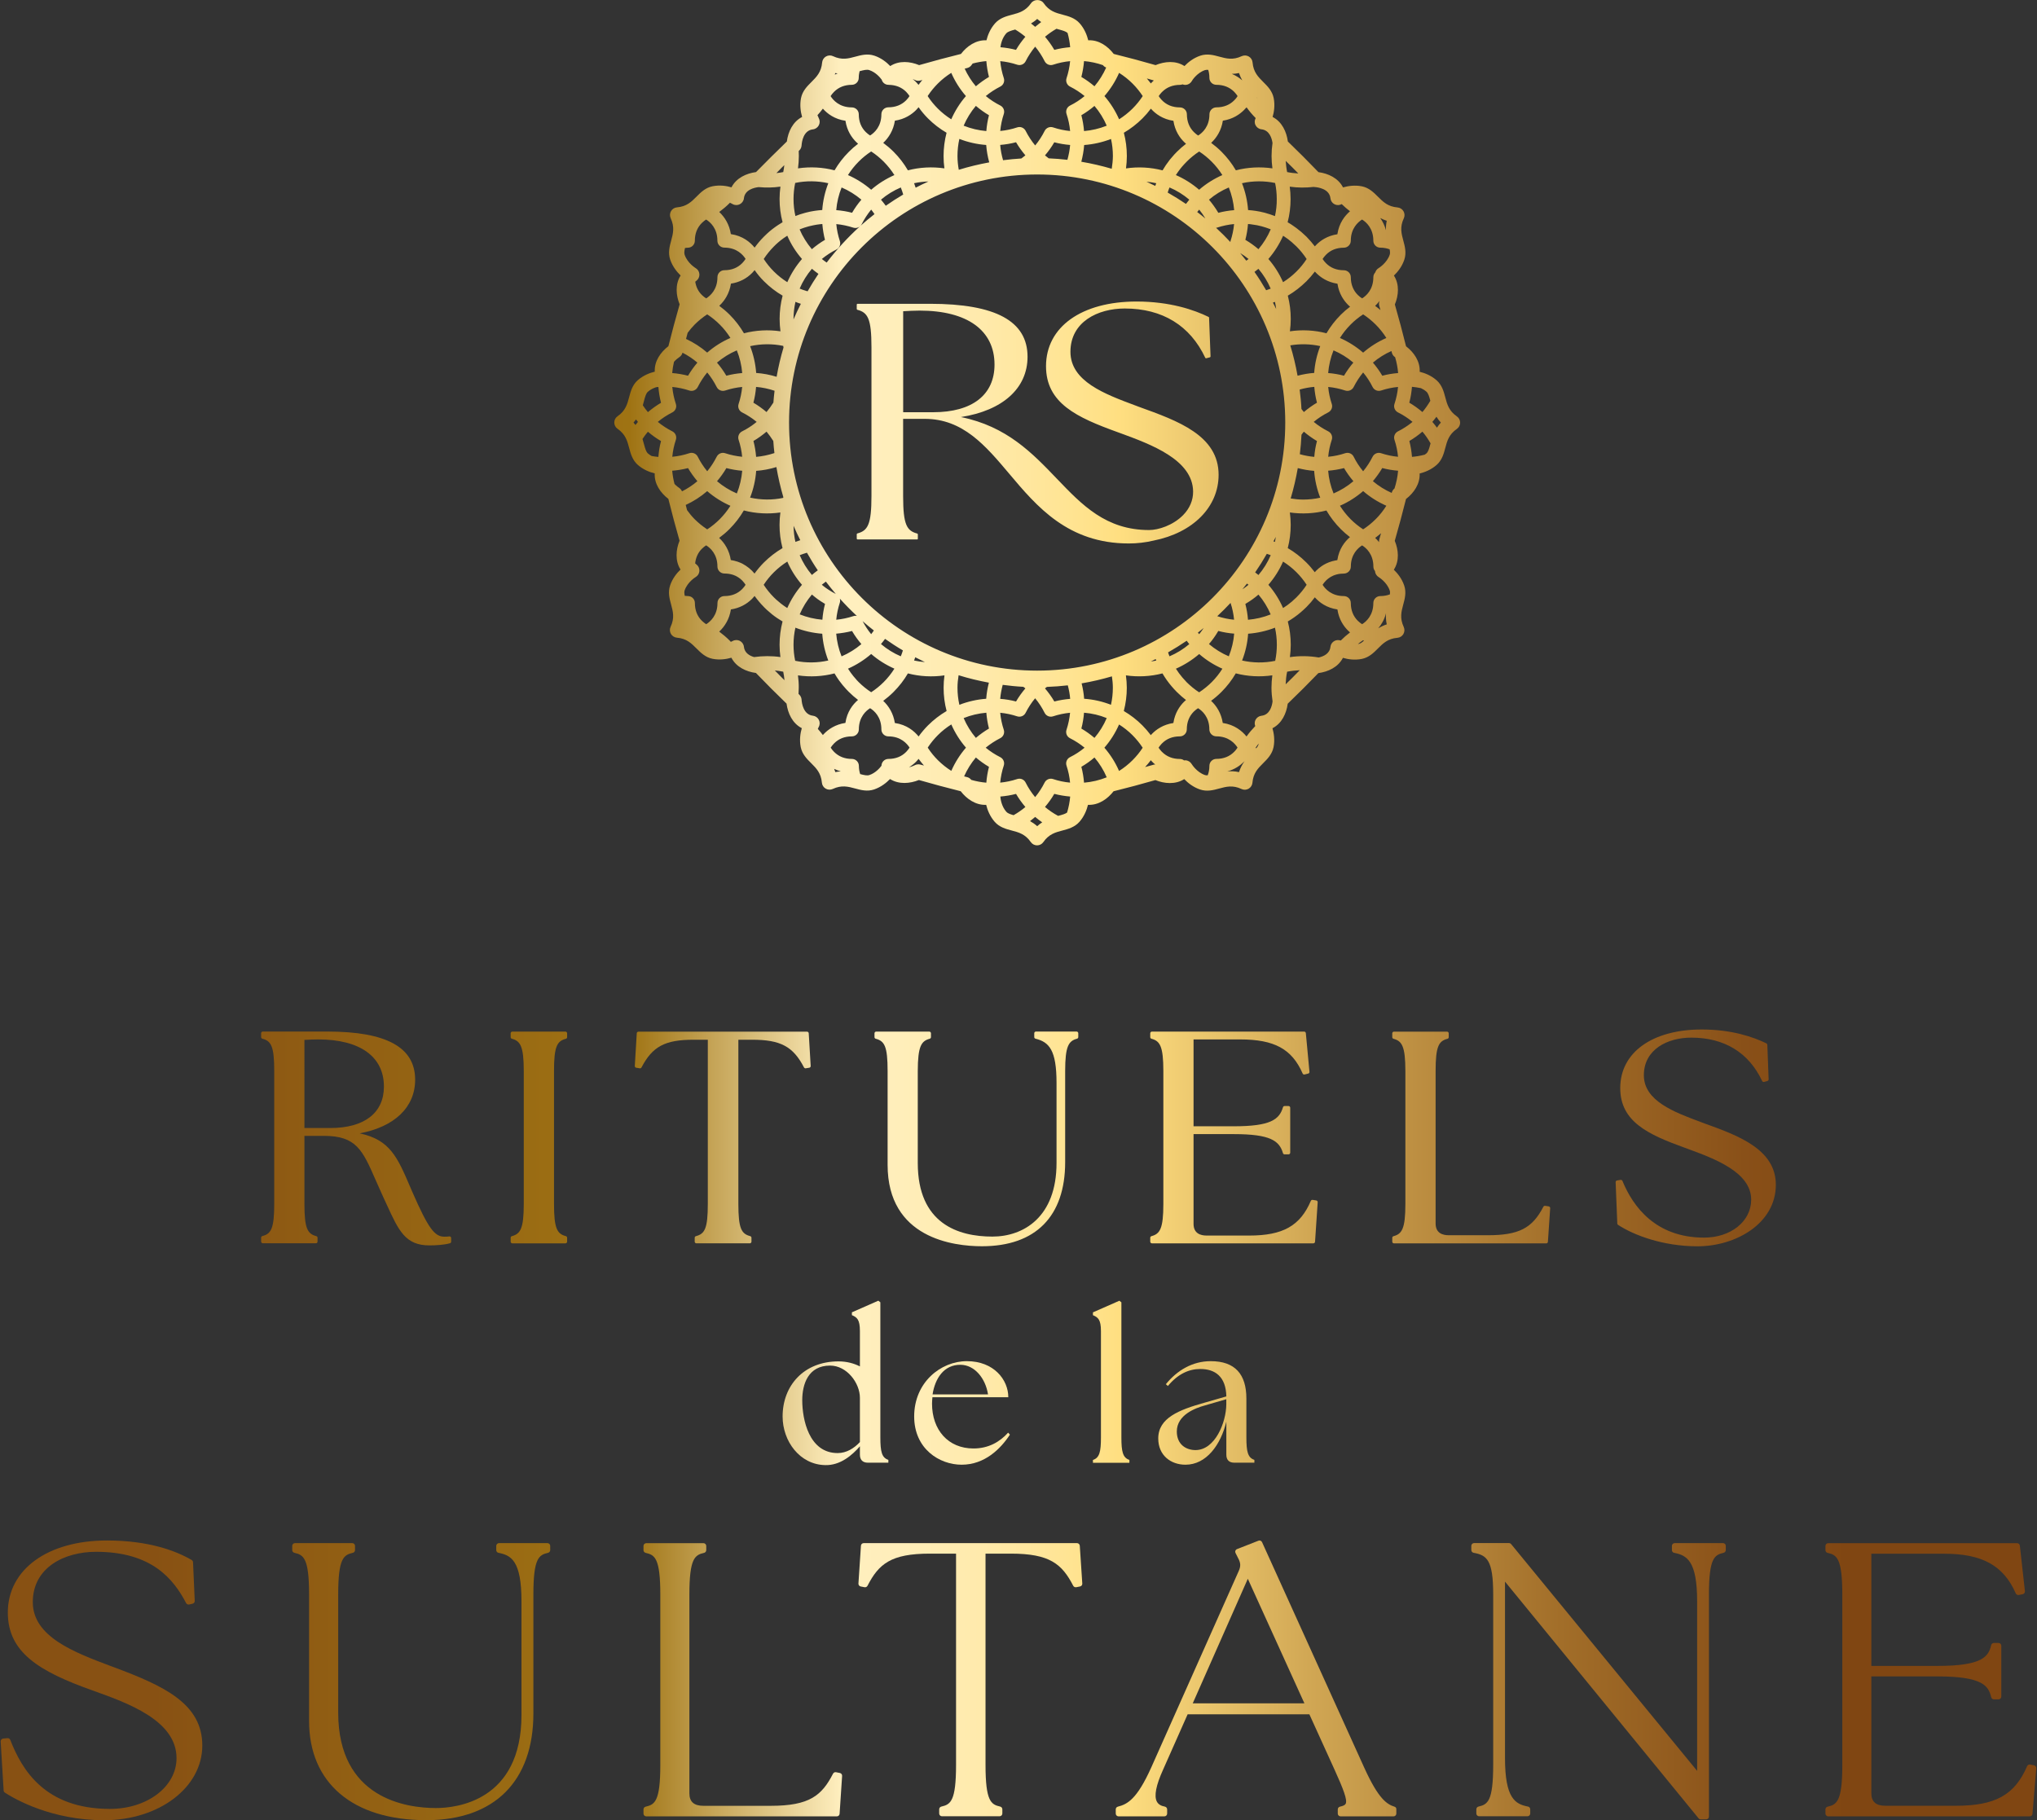 <?xml version="1.0" encoding="utf-8"?>
<!-- Generator: Adobe Illustrator 27.8.1, SVG Export Plug-In . SVG Version: 6.00 Build 0)  -->
<svg version="1.1" id="Слой_1" xmlns="http://www.w3.org/2000/svg" xmlns:xlink="http://www.w3.org/1999/xlink" x="0px" y="0px"
	 viewBox="0 0 455.34 406.91" style="enable-background:new 0 0 455.34 406.91;" xml:space="preserve">
<rect x="0" y="0" width="455.34" height="406.91" fill="#333333" stroke="none"/>
<style type="text/css">
	.st0{fill:url(#SVGID_1_);}
	.st1{fill:url(#SVGID_00000181089351353287794420000016599298254470967438_);}
	.st2{fill:url(#SVGID_00000067232288366463469000000007902460413651186361_);}
	.st3{fill:url(#SVGID_00000163071663814593541290000008571016109633584831_);}
	.st4{fill:url(#SVGID_00000018952023808327537790000010742869347358492804_);}
	.st5{fill:url(#SVGID_00000080888534473048132500000017302435973707248533_);}
	.st6{fill:url(#SVGID_00000137814934756724864140000001082658140034096543_);}
	.st7{fill:url(#SVGID_00000039095164062323294560000017847105524672586907_);}
	.st8{fill:url(#SVGID_00000012471813432816922620000010393063895520833980_);}
	.st9{fill:url(#SVGID_00000119101759862173961280000012536492208458975890_);}
	.st10{fill:url(#SVGID_00000163072549795845605310000002203247167575260033_);}
	.st11{fill:url(#SVGID_00000133500615297900626310000007212201649524344454_);}
	.st12{fill:url(#SVGID_00000162314327903966227180000015700323516434210944_);}
	.st13{fill:url(#SVGID_00000052809763244041742400000004024388925642007974_);}
	.st14{fill:url(#SVGID_00000007394373194584895760000007566335987414597281_);}
	.st15{fill:url(#SVGID_00000011751988481450725480000009213132854687877559_);}
	.st16{fill:url(#SVGID_00000163777770067615624370000002990054419071629185_);}
	.st17{fill:url(#SVGID_00000181057525008558755320000010444182323946121919_);}
	.st18{fill:url(#SVGID_00000116220770293980094610000001967865577824302731_);}
	.st19{fill:url(#SVGID_00000082369107254871902960000009438220487170218677_);}
</style>
<g>
	<linearGradient id="SVGID_1_" gradientUnits="userSpaceOnUse" x1="31.768" y1="375.665" x2="412.815" y2="375.665">
		<stop  offset="5.617980e-03" style="stop-color:#885113"/>
		<stop  offset="0.286" style="stop-color:#9F7313"/>
		<stop  offset="0.41" style="stop-color:#FFEFBF"/>
		<stop  offset="0.445" style="stop-color:#FFEEBA"/>
		<stop  offset="0.491" style="stop-color:#FFEAAC"/>
		<stop  offset="0.543" style="stop-color:#FFE493"/>
		<stop  offset="0.573" style="stop-color:#FFDF81"/>
		<stop  offset="0.687" style="stop-color:#D0A653"/>
		<stop  offset="0.832" style="stop-color:#A26E29"/>
		<stop  offset="0.94" style="stop-color:#895018"/>
		<stop  offset="1" style="stop-color:#804612"/>
	</linearGradient>
	<path class="st0" d="M25.45,372.73l-0.6-0.22c-8.21-3.08-17.52-6.57-17.52-14.32c0-7.78,7.1-11.26,14.14-11.26
		c12.5,0,17.33,6.12,20.13,11.46c0.13,0.25,0.41,0.38,0.69,0.32l0.75-0.17c0.29-0.07,0.5-0.33,0.49-0.64l-0.38-8.63
		c-0.01-0.21-0.13-0.41-0.31-0.51c-3.42-1.99-9.48-4.36-18.93-4.36c-13.25,0-22.16,6.47-22.16,16.1c0,8.92,6.94,13.15,18.94,17.43
		c7.92,2.83,18.77,6.71,18.77,15.14c0,6.36-6.54,11.34-14.89,11.34c-14.58,0-19.69-8.8-22.27-15.42c-0.1-0.26-0.36-0.42-0.64-0.4
		l-0.94,0.09c-0.34,0.03-0.59,0.32-0.57,0.66l0.66,10.94c0.01,0.2,0.12,0.38,0.28,0.49c2.23,1.45,10.42,6.17,22.16,6.17
		c12.32,0,21.97-7.33,21.97-16.7S36.66,376.92,25.45,372.73z"/>
	
		<linearGradient id="SVGID_00000114759417279046693150000005085927127182364596_" gradientUnits="userSpaceOnUse" x1="31.768" y1="375.964" x2="412.815" y2="375.964">
		<stop  offset="5.617980e-03" style="stop-color:#885113"/>
		<stop  offset="0.286" style="stop-color:#9F7313"/>
		<stop  offset="0.41" style="stop-color:#FFEFBF"/>
		<stop  offset="0.445" style="stop-color:#FFEEBA"/>
		<stop  offset="0.491" style="stop-color:#FFEAAC"/>
		<stop  offset="0.543" style="stop-color:#FFE493"/>
		<stop  offset="0.573" style="stop-color:#FFDF81"/>
		<stop  offset="0.687" style="stop-color:#D0A653"/>
		<stop  offset="0.832" style="stop-color:#A26E29"/>
		<stop  offset="0.94" style="stop-color:#895018"/>
		<stop  offset="1" style="stop-color:#804612"/>
	</linearGradient>
	<path style="fill:url(#SVGID_00000114759417279046693150000005085927127182364596_);" d="M122.36,344.99h-10.81
		c-0.34,0-0.62,0.28-0.62,0.62v0.94c0,0.3,0.21,0.56,0.5,0.61c2.81,0.55,5.14,1.75,5.14,10.84v25.39
		c0,19.33-14.64,20.83-19.12,20.83c-6.57,0-21.85-2.08-21.85-21.34v-26.41c0-8.15,1.24-8.84,3.27-9.31
		c0.28-0.06,0.49-0.32,0.49-0.61v-0.94c0-0.34-0.28-0.62-0.62-0.62H65.94c-0.34,0-0.62,0.28-0.62,0.62v0.94
		c0,0.29,0.2,0.54,0.49,0.61c2.03,0.46,3.28,1.16,3.28,9.31v28.29c0,13.88,9.79,22.17,26.2,22.17c15.22,0,23.94-8.7,23.94-23.88
		v-26.58c0-8.15,1.24-8.84,3.27-9.31c0.28-0.06,0.49-0.32,0.49-0.61v-0.94C122.99,345.27,122.71,344.99,122.36,344.99z"/>
	
		<linearGradient id="SVGID_00000143586818108400011250000003516239543803909276_" gradientUnits="userSpaceOnUse" x1="31.768" y1="375.536" x2="412.815" y2="375.536">
		<stop  offset="5.617980e-03" style="stop-color:#885113"/>
		<stop  offset="0.286" style="stop-color:#9F7313"/>
		<stop  offset="0.41" style="stop-color:#FFEFBF"/>
		<stop  offset="0.445" style="stop-color:#FFEEBA"/>
		<stop  offset="0.491" style="stop-color:#FFEAAC"/>
		<stop  offset="0.543" style="stop-color:#FFE493"/>
		<stop  offset="0.573" style="stop-color:#FFDF81"/>
		<stop  offset="0.687" style="stop-color:#D0A653"/>
		<stop  offset="0.832" style="stop-color:#A26E29"/>
		<stop  offset="0.94" style="stop-color:#895018"/>
		<stop  offset="1" style="stop-color:#804612"/>
	</linearGradient>
	<path style="fill:url(#SVGID_00000143586818108400011250000003516239543803909276_);" d="M187.74,396.38l-0.85-0.17
		c-0.28-0.06-0.55,0.08-0.68,0.33c-2.51,4.87-5.23,7.18-13.93,7.18h-15.04c-2.11,0-3.14-0.91-3.14-2.79v-44.45
		c0-8.15,1.25-8.84,3.28-9.31c0.28-0.06,0.49-0.32,0.49-0.61v-0.94c0-0.34-0.28-0.62-0.62-0.62h-12.79c-0.34,0-0.62,0.28-0.62,0.62
		v0.94c0,0.29,0.2,0.54,0.49,0.61c2.03,0.46,3.27,1.16,3.27,9.31v38.12c0,8.15-1.24,8.84-3.27,9.31c-0.28,0.06-0.49,0.32-0.49,0.61
		v0.94c0,0.34,0.28,0.62,0.62,0.62h42.6c0.33,0,0.6-0.25,0.62-0.58l0.56-8.46C188.26,396.72,188.05,396.44,187.74,396.38z"/>
	
		<linearGradient id="SVGID_00000088098915433005011880000014604337090424874425_" gradientUnits="userSpaceOnUse" x1="31.768" y1="375.536" x2="412.815" y2="375.536">
		<stop  offset="5.617980e-03" style="stop-color:#885113"/>
		<stop  offset="0.286" style="stop-color:#9F7313"/>
		<stop  offset="0.41" style="stop-color:#FFEFBF"/>
		<stop  offset="0.445" style="stop-color:#FFEEBA"/>
		<stop  offset="0.491" style="stop-color:#FFEAAC"/>
		<stop  offset="0.543" style="stop-color:#FFE493"/>
		<stop  offset="0.573" style="stop-color:#FFDF81"/>
		<stop  offset="0.687" style="stop-color:#D0A653"/>
		<stop  offset="0.832" style="stop-color:#A26E29"/>
		<stop  offset="0.94" style="stop-color:#895018"/>
		<stop  offset="1" style="stop-color:#804612"/>
	</linearGradient>
	<path style="fill:url(#SVGID_00000088098915433005011880000014604337090424874425_);" d="M240.74,344.99h-47.67
		c-0.33,0-0.6,0.25-0.62,0.58l-0.56,8.46c-0.02,0.31,0.19,0.59,0.5,0.65l0.85,0.17c0.27,0.06,0.55-0.08,0.68-0.33
		c2.51-4.87,5.23-7.18,13.93-7.18h5.86v47.24c0,8.15-1.24,8.84-3.28,9.31c-0.28,0.06-0.49,0.32-0.49,0.61v0.94
		c0,0.34,0.28,0.62,0.62,0.62h12.88c0.34,0,0.62-0.28,0.62-0.62v-0.94c0-0.29-0.2-0.54-0.49-0.61c-2.03-0.46-3.27-1.16-3.27-9.31
		v-47.24h5.67c8.69,0,11.42,2.32,13.93,7.18c0.13,0.25,0.41,0.38,0.68,0.33l0.85-0.17c0.31-0.06,0.52-0.34,0.5-0.65l-0.56-8.46
		C241.34,345.25,241.07,344.99,240.74,344.99z"/>
	
		<linearGradient id="SVGID_00000114047919642934249990000000601479824166506403_" gradientUnits="userSpaceOnUse" x1="31.768" y1="375.237" x2="412.815" y2="375.237">
		<stop  offset="5.617980e-03" style="stop-color:#885113"/>
		<stop  offset="0.286" style="stop-color:#9F7313"/>
		<stop  offset="0.41" style="stop-color:#FFEFBF"/>
		<stop  offset="0.445" style="stop-color:#FFEEBA"/>
		<stop  offset="0.491" style="stop-color:#FFEAAC"/>
		<stop  offset="0.543" style="stop-color:#FFE493"/>
		<stop  offset="0.573" style="stop-color:#FFDF81"/>
		<stop  offset="0.687" style="stop-color:#D0A653"/>
		<stop  offset="0.832" style="stop-color:#A26E29"/>
		<stop  offset="0.94" style="stop-color:#895018"/>
		<stop  offset="1" style="stop-color:#804612"/>
	</linearGradient>
	<path style="fill:url(#SVGID_00000114047919642934249990000000601479824166506403_);" d="M311.73,403.92
		c-1.66-0.53-3.56-1.64-6.77-8.72l-22.85-50.43c-0.14-0.3-0.49-0.45-0.8-0.32l-4.8,1.88c-0.16,0.06-0.29,0.2-0.36,0.36
		c-0.06,0.17-0.05,0.35,0.03,0.5l0.57,1.13c0.59,1.08,0.63,1.8,0.17,2.86l-19.56,43.93c-3.22,7.18-5.37,8.26-7.48,8.8
		c-0.28,0.07-0.47,0.32-0.47,0.61v0.94c0,0.34,0.28,0.62,0.62,0.62h10.25c0.34,0,0.62-0.28,0.62-0.62v-0.94
		c0-0.3-0.22-0.56-0.51-0.62c-0.89-0.16-1.48-0.53-1.79-1.12c-0.66-1.26-0.19-3.67,1.4-7.16l5.48-12.36h27.21l5.66,12.45
		c1.92,4.24,2.88,6.7,2.46,7.55c-0.14,0.28-0.52,0.48-1.28,0.65c-0.28,0.06-0.49,0.32-0.49,0.61v0.94c0,0.34,0.28,0.62,0.62,0.62
		h11.85c0.34,0,0.62-0.28,0.62-0.62v-0.94C312.17,404.24,311.99,404,311.73,403.92z M291.58,380.81h-24.96l12.31-27.85
		L291.58,380.81z"/>
	
		<linearGradient id="SVGID_00000165202841253706760440000002314729568433580986_" gradientUnits="userSpaceOnUse" x1="31.768" y1="375.878" x2="412.815" y2="375.878">
		<stop  offset="5.617980e-03" style="stop-color:#885113"/>
		<stop  offset="0.286" style="stop-color:#9F7313"/>
		<stop  offset="0.41" style="stop-color:#FFEFBF"/>
		<stop  offset="0.445" style="stop-color:#FFEEBA"/>
		<stop  offset="0.491" style="stop-color:#FFEAAC"/>
		<stop  offset="0.543" style="stop-color:#FFE493"/>
		<stop  offset="0.573" style="stop-color:#FFDF81"/>
		<stop  offset="0.687" style="stop-color:#D0A653"/>
		<stop  offset="0.832" style="stop-color:#A26E29"/>
		<stop  offset="0.94" style="stop-color:#895018"/>
		<stop  offset="1" style="stop-color:#804612"/>
	</linearGradient>
	<path style="fill:url(#SVGID_00000165202841253706760440000002314729568433580986_);" d="M385.16,344.99h-10.81
		c-0.34,0-0.62,0.28-0.62,0.62v0.94c0,0.3,0.21,0.56,0.5,0.61c2.81,0.55,5.14,1.75,5.14,10.84v37.91l-41.58-50.7
		c-0.12-0.14-0.3-0.23-0.48-0.23h-7.8c-0.34,0-0.62,0.28-0.62,0.62v0.94c0,0.3,0.22,0.56,0.52,0.62c2.97,0.53,4.37,1.62,4.37,9.3
		v38.12c0,8.15-1.24,8.84-3.28,9.31c-0.28,0.06-0.49,0.32-0.49,0.61v0.94c0,0.34,0.28,0.62,0.62,0.62h10.81
		c0.34,0,0.62-0.28,0.62-0.62v-0.94c0-0.3-0.21-0.56-0.5-0.61c-2.81-0.55-5.14-1.75-5.14-10.84v-39.45l43.27,52.92
		c0.12,0.15,0.3,0.23,0.48,0.23h1.22c0.34,0,0.62-0.28,0.62-0.62v-49.66c0-8.15,1.24-8.84,3.27-9.31c0.28-0.06,0.49-0.32,0.49-0.61
		v-0.94C385.79,345.27,385.51,344.99,385.16,344.99z"/>
	
		<linearGradient id="SVGID_00000054987873049613123270000013705901195380767161_" gradientUnits="userSpaceOnUse" x1="31.768" y1="375.536" x2="412.815" y2="375.536">
		<stop  offset="5.617980e-03" style="stop-color:#885113"/>
		<stop  offset="0.286" style="stop-color:#9F7313"/>
		<stop  offset="0.41" style="stop-color:#FFEFBF"/>
		<stop  offset="0.445" style="stop-color:#FFEEBA"/>
		<stop  offset="0.491" style="stop-color:#FFEAAC"/>
		<stop  offset="0.543" style="stop-color:#FFE493"/>
		<stop  offset="0.573" style="stop-color:#FFDF81"/>
		<stop  offset="0.687" style="stop-color:#D0A653"/>
		<stop  offset="0.832" style="stop-color:#A26E29"/>
		<stop  offset="0.94" style="stop-color:#895018"/>
		<stop  offset="1" style="stop-color:#804612"/>
	</linearGradient>
	<path style="fill:url(#SVGID_00000054987873049613123270000013705901195380767161_);" d="M454.68,394.67l-0.85-0.17
		c-0.29-0.06-0.58,0.09-0.7,0.36c-2.79,6.46-7.12,8.85-15.98,8.85h-15.7c-2.11,0-3.14-0.91-3.14-2.79v-26.13h14.8
		c10.07,0,11.39,2.11,11.99,4.65c0.07,0.28,0.32,0.48,0.61,0.48h1.03c0.34,0,0.62-0.28,0.62-0.62v-11.37c0-0.34-0.28-0.62-0.62-0.62
		h-1.03c-0.29,0-0.54,0.2-0.61,0.48c-0.6,2.54-1.92,4.65-11.99,4.65h-14.8v-25.08h16.3c8.48,0,13.26,2.65,15.98,8.86
		c0.12,0.27,0.4,0.42,0.7,0.36l0.85-0.17c0.32-0.06,0.53-0.36,0.5-0.68l-1.13-10.17c-0.04-0.32-0.3-0.56-0.62-0.56h-42.22
		c-0.34,0-0.62,0.28-0.62,0.62v0.94c0,0.29,0.2,0.54,0.49,0.61c2.03,0.46,3.28,1.16,3.28,9.31v38.12c0,8.15-1.24,8.84-3.28,9.31
		c-0.28,0.06-0.49,0.32-0.49,0.61v0.94c0,0.34,0.28,0.62,0.62,0.62h45.04c0.33,0,0.6-0.25,0.62-0.57l0.85-10.17
		C455.2,395.02,454.99,394.73,454.68,394.67z"/>
	
		<linearGradient id="SVGID_00000160884456342172387840000009681920821139525029_" gradientUnits="userSpaceOnUse" x1="31.768" y1="254.532" x2="412.815" y2="254.532">
		<stop  offset="5.617980e-03" style="stop-color:#885113"/>
		<stop  offset="0.286" style="stop-color:#9F7313"/>
		<stop  offset="0.41" style="stop-color:#FFEFBF"/>
		<stop  offset="0.445" style="stop-color:#FFEEBA"/>
		<stop  offset="0.491" style="stop-color:#FFEAAC"/>
		<stop  offset="0.543" style="stop-color:#FFE493"/>
		<stop  offset="0.573" style="stop-color:#FFDF81"/>
		<stop  offset="0.687" style="stop-color:#D0A653"/>
		<stop  offset="0.832" style="stop-color:#A26E29"/>
		<stop  offset="0.94" style="stop-color:#895018"/>
		<stop  offset="1" style="stop-color:#804612"/>
	</linearGradient>
	<path style="fill:url(#SVGID_00000160884456342172387840000009681920821139525029_);" d="M70.98,277.59v-0.87
		c0-0.17-0.11-0.32-0.28-0.36c-1.95-0.52-2.65-1.68-2.65-7.22v-15.2h4.31c7.3,0,8.66,3.13,11.66,9.99c0.49,1.12,1.02,2.33,1.62,3.63
		c0,0,0,0,0,0c0.28,0.6,0.54,1.18,0.8,1.73c2.7,5.89,4.18,9.14,9.57,9.14c1.44,0,3.4-0.13,4.57-0.48c0.16-0.05,0.27-0.19,0.27-0.36
		v-0.8c0-0.11-0.05-0.22-0.13-0.29s-0.2-0.1-0.31-0.08c-0.33,0.06-0.67,0.06-1.1,0.06c-2.2,0-3.6-1.95-7.12-9.96l-0.4-0.93
		c-2.96-6.93-4.6-10.76-11.39-12.21c7.82-1.47,12.4-5.85,12.4-12c0-7.24-6.42-10.76-19.63-10.76H58.75c-0.21,0-0.38,0.17-0.38,0.38
		v0.86c0,0.17,0.11,0.32,0.28,0.36c1.96,0.52,2.65,1.68,2.65,7.22v29.68c0,5.54-0.69,6.71-2.65,7.22c-0.17,0.04-0.28,0.19-0.28,0.36
		v0.87c0,0.21,0.17,0.38,0.38,0.38h11.86C70.81,277.97,70.98,277.8,70.98,277.59z M68.05,232.49c1.03-0.06,2.09-0.11,3.07-0.11
		c9.34,0,14.7,3.84,14.7,10.54c0,5.89-4.37,9.27-12,9.27h-5.77V232.49z"/>
	
		<linearGradient id="SVGID_00000159428332269973106010000013118566226149520810_" gradientUnits="userSpaceOnUse" x1="31.768" y1="254.299" x2="412.815" y2="254.299">
		<stop  offset="5.617980e-03" style="stop-color:#885113"/>
		<stop  offset="0.286" style="stop-color:#9F7313"/>
		<stop  offset="0.41" style="stop-color:#FFEFBF"/>
		<stop  offset="0.445" style="stop-color:#FFEEBA"/>
		<stop  offset="0.491" style="stop-color:#FFEAAC"/>
		<stop  offset="0.543" style="stop-color:#FFE493"/>
		<stop  offset="0.573" style="stop-color:#FFDF81"/>
		<stop  offset="0.687" style="stop-color:#D0A653"/>
		<stop  offset="0.832" style="stop-color:#A26E29"/>
		<stop  offset="0.94" style="stop-color:#895018"/>
		<stop  offset="1" style="stop-color:#804612"/>
	</linearGradient>
	<path style="fill:url(#SVGID_00000159428332269973106010000013118566226149520810_);" d="M126.39,230.63h-11.86
		c-0.21,0-0.38,0.17-0.38,0.38v0.86c0,0.17,0.11,0.32,0.28,0.36c1.87,0.51,2.65,1.63,2.65,7.23v29.68c0,5.6-0.78,6.71-2.65,7.22
		c-0.16,0.04-0.28,0.19-0.28,0.36v0.87c0,0.21,0.17,0.38,0.38,0.38h11.86c0.21,0,0.38-0.17,0.38-0.38v-0.87
		c0-0.17-0.11-0.32-0.28-0.36c-1.95-0.52-2.65-1.68-2.65-7.22v-29.68c0-5.54,0.69-6.71,2.65-7.22c0.17-0.04,0.28-0.19,0.28-0.36
		v-0.86C126.76,230.8,126.6,230.63,126.39,230.63z"/>
	
		<linearGradient id="SVGID_00000021115006110794639580000010942427659204341645_" gradientUnits="userSpaceOnUse" x1="31.768" y1="254.299" x2="412.815" y2="254.299">
		<stop  offset="5.617980e-03" style="stop-color:#885113"/>
		<stop  offset="0.286" style="stop-color:#9F7313"/>
		<stop  offset="0.41" style="stop-color:#FFEFBF"/>
		<stop  offset="0.445" style="stop-color:#FFEEBA"/>
		<stop  offset="0.491" style="stop-color:#FFEAAC"/>
		<stop  offset="0.543" style="stop-color:#FFE493"/>
		<stop  offset="0.573" style="stop-color:#FFDF81"/>
		<stop  offset="0.687" style="stop-color:#D0A653"/>
		<stop  offset="0.832" style="stop-color:#A26E29"/>
		<stop  offset="0.94" style="stop-color:#895018"/>
		<stop  offset="1" style="stop-color:#804612"/>
	</linearGradient>
	<path style="fill:url(#SVGID_00000021115006110794639580000010942427659204341645_);" d="M155.01,232.45h3.21v36.69
		c0,5.54-0.69,6.71-2.65,7.22c-0.17,0.04-0.28,0.19-0.28,0.36v0.87c0,0.21,0.17,0.38,0.38,0.38h11.93c0.21,0,0.38-0.17,0.38-0.38
		v-0.87c0-0.17-0.11-0.32-0.28-0.36c-1.96-0.52-2.65-1.68-2.65-7.22v-36.69h3.07c6.35,0,9.17,1.5,11.6,6.19
		c0.08,0.14,0.24,0.22,0.39,0.2l0.8-0.13c0.19-0.03,0.32-0.2,0.31-0.39l-0.44-7.32c-0.01-0.2-0.18-0.35-0.37-0.35h-37.7
		c-0.2,0-0.36,0.15-0.37,0.35l-0.44,7.32c-0.01,0.19,0.12,0.36,0.31,0.39l0.8,0.13c0.16,0.02,0.32-0.05,0.39-0.2
		C145.85,233.95,148.66,232.45,155.01,232.45z"/>
	
		<linearGradient id="SVGID_00000078011600228314657280000003164307140406752176_" gradientUnits="userSpaceOnUse" x1="31.768" y1="254.632" x2="412.815" y2="254.632">
		<stop  offset="5.617980e-03" style="stop-color:#885113"/>
		<stop  offset="0.286" style="stop-color:#9F7313"/>
		<stop  offset="0.41" style="stop-color:#FFEFBF"/>
		<stop  offset="0.445" style="stop-color:#FFEEBA"/>
		<stop  offset="0.491" style="stop-color:#FFEAAC"/>
		<stop  offset="0.543" style="stop-color:#FFE493"/>
		<stop  offset="0.573" style="stop-color:#FFDF81"/>
		<stop  offset="0.687" style="stop-color:#D0A653"/>
		<stop  offset="0.832" style="stop-color:#A26E29"/>
		<stop  offset="0.94" style="stop-color:#895018"/>
		<stop  offset="1" style="stop-color:#804612"/>
	</linearGradient>
	<path style="fill:url(#SVGID_00000078011600228314657280000003164307140406752176_);" d="M207.82,232.23
		c0.16-0.04,0.28-0.19,0.28-0.36v-0.86c0-0.21-0.17-0.38-0.38-0.38h-11.86c-0.21,0-0.38,0.17-0.38,0.38v0.86
		c0,0.17,0.11,0.32,0.28,0.36c1.96,0.52,2.65,1.68,2.65,7.22v20.96c0,16.44,14.75,18.21,21.09,18.21c12,0,18.6-6.68,18.6-18.81
		v-20.36c0-5.6,0.78-6.72,2.65-7.23c0.16-0.04,0.28-0.19,0.28-0.36v-0.86c0-0.21-0.17-0.38-0.38-0.38h-9.08
		c-0.21,0-0.38,0.17-0.38,0.38v0.86c0,0.17,0.12,0.32,0.29,0.36c3.04,0.75,4.69,2.55,4.69,9.88v17.9c0,12.14-7.41,16.46-14.34,16.46
		c-7.61,0-16.68-2.86-16.68-16.46v-20.56C205.17,233.86,205.95,232.74,207.82,232.23z"/>
	
		<linearGradient id="SVGID_00000091701666968843437440000005911439180237910699_" gradientUnits="userSpaceOnUse" x1="31.768" y1="254.299" x2="412.815" y2="254.299">
		<stop  offset="5.617980e-03" style="stop-color:#885113"/>
		<stop  offset="0.286" style="stop-color:#9F7313"/>
		<stop  offset="0.41" style="stop-color:#FFEFBF"/>
		<stop  offset="0.445" style="stop-color:#FFEEBA"/>
		<stop  offset="0.491" style="stop-color:#FFEAAC"/>
		<stop  offset="0.543" style="stop-color:#FFE493"/>
		<stop  offset="0.573" style="stop-color:#FFDF81"/>
		<stop  offset="0.687" style="stop-color:#D0A653"/>
		<stop  offset="0.832" style="stop-color:#A26E29"/>
		<stop  offset="0.94" style="stop-color:#895018"/>
		<stop  offset="1" style="stop-color:#804612"/>
	</linearGradient>
	<path style="fill:url(#SVGID_00000091701666968843437440000005911439180237910699_);" d="M293.96,277.62l0.59-8.85
		c0.01-0.19-0.12-0.36-0.31-0.39l-0.81-0.13c-0.17-0.02-0.34,0.06-0.41,0.22c-2.38,5.58-6.24,7.76-13.78,7.76h-9.52
		c-1.33,0-2.92-0.45-2.92-2.62v-20.06h9c8.19,0,10.18,1.5,10.99,4.26c0.05,0.16,0.19,0.27,0.36,0.27h0.88
		c0.21,0,0.38-0.17,0.38-0.38v-10.05c0-0.21-0.17-0.38-0.38-0.38h-0.88c-0.17,0-0.31,0.11-0.36,0.27c-0.81,2.76-2.8,4.26-10.99,4.26
		h-9v-19.42h10.39c7.68,0,11.6,2.14,14,7.63c0.07,0.17,0.26,0.25,0.43,0.21l0.81-0.2c0.18-0.04,0.3-0.21,0.28-0.4l-0.81-8.65
		c-0.02-0.19-0.18-0.34-0.37-0.34H257.5c-0.21,0-0.38,0.17-0.38,0.38v0.86c0,0.17,0.11,0.32,0.28,0.36
		c1.87,0.51,2.65,1.63,2.65,7.23v29.68c0,5.6-0.78,6.71-2.65,7.22c-0.16,0.04-0.28,0.19-0.28,0.36v0.87c0,0.21,0.17,0.38,0.38,0.38
		h36.09C293.78,277.97,293.95,277.81,293.96,277.62z"/>
	
		<linearGradient id="SVGID_00000122712672416652207050000009502513207943634070_" gradientUnits="userSpaceOnUse" x1="31.768" y1="254.299" x2="412.815" y2="254.299">
		<stop  offset="5.617980e-03" style="stop-color:#885113"/>
		<stop  offset="0.286" style="stop-color:#9F7313"/>
		<stop  offset="0.41" style="stop-color:#FFEFBF"/>
		<stop  offset="0.445" style="stop-color:#FFEEBA"/>
		<stop  offset="0.491" style="stop-color:#FFEAAC"/>
		<stop  offset="0.543" style="stop-color:#FFE493"/>
		<stop  offset="0.573" style="stop-color:#FFDF81"/>
		<stop  offset="0.687" style="stop-color:#D0A653"/>
		<stop  offset="0.832" style="stop-color:#A26E29"/>
		<stop  offset="0.94" style="stop-color:#895018"/>
		<stop  offset="1" style="stop-color:#804612"/>
	</linearGradient>
	<path style="fill:url(#SVGID_00000122712672416652207050000009502513207943634070_);" d="M320.91,273.53v-34.07
		c0-5.54,0.69-6.71,2.65-7.22c0.17-0.04,0.28-0.19,0.28-0.36v-0.86c0-0.21-0.17-0.38-0.38-0.38H311.6c-0.21,0-0.38,0.17-0.38,0.38
		v0.86c0,0.17,0.11,0.32,0.28,0.36c1.87,0.51,2.65,1.63,2.65,7.23v29.68c0,5.6-0.78,6.71-2.65,7.22c-0.16,0.04-0.28,0.19-0.28,0.36
		v0.87c0,0.21,0.17,0.38,0.38,0.38h34.04c0.2,0,0.36-0.15,0.37-0.35l0.51-7.52c0.01-0.19-0.12-0.36-0.31-0.4l-0.81-0.13
		c-0.16-0.02-0.32,0.05-0.4,0.2c-2.48,4.83-5.51,6.38-12.48,6.38h-8.71C322.49,276.15,320.91,275.7,320.91,273.53z"/>
	
		<linearGradient id="SVGID_00000127021615943483736180000014118465482105930391_" gradientUnits="userSpaceOnUse" x1="31.768" y1="254.398" x2="412.815" y2="254.398">
		<stop  offset="5.617980e-03" style="stop-color:#885113"/>
		<stop  offset="0.286" style="stop-color:#9F7313"/>
		<stop  offset="0.41" style="stop-color:#FFEFBF"/>
		<stop  offset="0.445" style="stop-color:#FFEEBA"/>
		<stop  offset="0.491" style="stop-color:#FFEAAC"/>
		<stop  offset="0.543" style="stop-color:#FFE493"/>
		<stop  offset="0.573" style="stop-color:#FFDF81"/>
		<stop  offset="0.687" style="stop-color:#D0A653"/>
		<stop  offset="0.832" style="stop-color:#A26E29"/>
		<stop  offset="0.94" style="stop-color:#895018"/>
		<stop  offset="1" style="stop-color:#804612"/>
	</linearGradient>
	<path style="fill:url(#SVGID_00000127021615943483736180000014118465482105930391_);" d="M380.98,251.15l-0.8-0.3
		c-5.96-2.22-12.72-4.73-12.72-10.46c0-5.81,5.33-8.41,10.6-8.41c7.39,0,12.87,3.35,15.84,9.7c0.08,0.17,0.26,0.25,0.44,0.2
		l0.73-0.2c0.17-0.05,0.28-0.2,0.28-0.38l-0.29-7.72c-0.01-0.14-0.09-0.26-0.21-0.32c-2.89-1.41-7.74-3.1-14.44-3.1
		c-11.08,0-18.23,5.14-18.23,13.09c0,7.53,6.23,10.38,14.37,13.33l0.65,0.24c6.02,2.21,14.25,5.23,14.25,11.39
		c0,4.83-4.53,8.48-10.53,8.48c-10.8,0-15.88-6.89-18.25-12.68c-0.07-0.16-0.24-0.25-0.41-0.23l-0.8,0.13
		c-0.19,0.03-0.32,0.2-0.31,0.38l0.37,9.25c0,0.12,0.07,0.23,0.17,0.3c3.52,2.31,10.04,4.79,17.77,4.79c8.6,0,17.5-5.14,17.5-13.75
		C396.97,256.91,388.47,253.85,380.98,251.15z"/>
	
		<linearGradient id="SVGID_00000020396435176156444720000009647746972210764724_" gradientUnits="userSpaceOnUse" x1="31.768" y1="309.175" x2="412.815" y2="309.175">
		<stop  offset="5.617980e-03" style="stop-color:#885113"/>
		<stop  offset="0.286" style="stop-color:#9F7313"/>
		<stop  offset="0.41" style="stop-color:#FFEFBF"/>
		<stop  offset="0.445" style="stop-color:#FFEEBA"/>
		<stop  offset="0.491" style="stop-color:#FFEAAC"/>
		<stop  offset="0.543" style="stop-color:#FFE493"/>
		<stop  offset="0.573" style="stop-color:#FFDF81"/>
		<stop  offset="0.687" style="stop-color:#D0A653"/>
		<stop  offset="0.832" style="stop-color:#A26E29"/>
		<stop  offset="0.94" style="stop-color:#895018"/>
		<stop  offset="1" style="stop-color:#804612"/>
	</linearGradient>
	<path style="fill:url(#SVGID_00000020396435176156444720000009647746972210764724_);" d="M192.22,325.22
		c0,1.16,0.63,1.79,1.79,1.79h4.57v-0.63c-1.48-0.49-1.79-1.84-1.79-5.06v-30.17l-0.45-0.36l-5.91,2.6v0.63
		c1.12,0.49,1.79,0.94,1.79,3.58v7.88c-1.34-0.67-2.91-1.12-4.79-1.12c-7.79,0-12.49,5.46-12.49,12.31c0,5.55,3.85,10.79,9.54,10.88
		c3.36,0.09,6.04-2.24,7.74-4.21V325.22z M187.25,324.86c-6.45,0-7.92-7.57-7.92-11.82c0-3.54,1.3-7.74,6.22-7.74
		c3.76,0,6.67,3.9,6.67,7.21v9.89C190.92,323.79,189.22,324.86,187.25,324.86z"/>
	
		<linearGradient id="SVGID_00000008131252040052386190000006636554273783656639_" gradientUnits="userSpaceOnUse" x1="31.768" y1="315.889" x2="412.815" y2="315.889">
		<stop  offset="5.617980e-03" style="stop-color:#885113"/>
		<stop  offset="0.286" style="stop-color:#9F7313"/>
		<stop  offset="0.41" style="stop-color:#FFEFBF"/>
		<stop  offset="0.445" style="stop-color:#FFEEBA"/>
		<stop  offset="0.491" style="stop-color:#FFEAAC"/>
		<stop  offset="0.543" style="stop-color:#FFE493"/>
		<stop  offset="0.573" style="stop-color:#FFDF81"/>
		<stop  offset="0.687" style="stop-color:#D0A653"/>
		<stop  offset="0.832" style="stop-color:#A26E29"/>
		<stop  offset="0.94" style="stop-color:#895018"/>
		<stop  offset="1" style="stop-color:#804612"/>
	</linearGradient>
	<path style="fill:url(#SVGID_00000008131252040052386190000006636554273783656639_);" d="M225.39,312.37c0-3.9-3.22-8.06-9.27-8.06
		c-5.82,0-11.77,4.74-11.77,12.36c0,7.25,5.64,10.79,10.61,10.79c5.19,0,8.73-3.58,10.79-6.72l-0.4-0.45
		c-1.88,2.1-4.43,3.54-7.74,3.54c-5.68,0-9.27-4.16-9.27-10.03c0-0.49,0.05-0.94,0.09-1.43H225.39z M214.73,305.12
		c3.09,0.04,5.55,2.95,6.13,6.63h-12.4C209,308.26,210.93,305.08,214.73,305.12z"/>
	
		<linearGradient id="SVGID_00000141437003278901500920000007136026594183134896_" gradientUnits="userSpaceOnUse" x1="31.768" y1="308.905" x2="412.815" y2="308.905">
		<stop  offset="5.617980e-03" style="stop-color:#885113"/>
		<stop  offset="0.286" style="stop-color:#9F7313"/>
		<stop  offset="0.41" style="stop-color:#FFEFBF"/>
		<stop  offset="0.445" style="stop-color:#FFEEBA"/>
		<stop  offset="0.491" style="stop-color:#FFEAAC"/>
		<stop  offset="0.543" style="stop-color:#FFE493"/>
		<stop  offset="0.573" style="stop-color:#FFDF81"/>
		<stop  offset="0.687" style="stop-color:#D0A653"/>
		<stop  offset="0.832" style="stop-color:#A26E29"/>
		<stop  offset="0.94" style="stop-color:#895018"/>
		<stop  offset="1" style="stop-color:#804612"/>
	</linearGradient>
	<path style="fill:url(#SVGID_00000141437003278901500920000007136026594183134896_);" d="M252.46,326.39
		c-1.48-0.49-1.79-1.84-1.79-5.06v-30.17l-0.45-0.36l-5.91,2.6v0.63c1.12,0.49,1.79,0.94,1.79,3.58v23.73
		c0,3.22-0.31,4.57-1.79,5.06v0.63h8.15V326.39z"/>
	
		<linearGradient id="SVGID_00000106863773306116446970000013565427687942092991_" gradientUnits="userSpaceOnUse" x1="31.768" y1="315.889" x2="412.815" y2="315.889">
		<stop  offset="5.617980e-03" style="stop-color:#885113"/>
		<stop  offset="0.286" style="stop-color:#9F7313"/>
		<stop  offset="0.41" style="stop-color:#FFEFBF"/>
		<stop  offset="0.445" style="stop-color:#FFEEBA"/>
		<stop  offset="0.491" style="stop-color:#FFEAAC"/>
		<stop  offset="0.543" style="stop-color:#FFE493"/>
		<stop  offset="0.573" style="stop-color:#FFDF81"/>
		<stop  offset="0.687" style="stop-color:#D0A653"/>
		<stop  offset="0.832" style="stop-color:#A26E29"/>
		<stop  offset="0.94" style="stop-color:#895018"/>
		<stop  offset="1" style="stop-color:#804612"/>
	</linearGradient>
	<path style="fill:url(#SVGID_00000106863773306116446970000013565427687942092991_);" d="M275.92,327.01h4.48v-0.63
		c-1.48-0.49-1.79-1.84-1.79-5.06v-8.64c0-5.46-2.55-8.37-7.97-8.37c-4.08,0-7.52,2.06-10.03,5.15l0.45,0.4
		c2.28-2.73,4.74-3.8,7.25-3.8c3.31,0,5.73,1.7,5.82,6.13l-4.97,1.43c-5.55,1.57-10.25,3.36-10.25,7.97c0,3.76,2.78,5.87,6.09,5.87
		c4.66,0,7.88-4.43,9.13-9.63v7.39C274.13,326.39,274.75,327.01,275.92,327.01z M267.23,324.19c-2.06,0-4.17-1.21-4.17-4.16
		c0-3.72,4.17-5.24,6.27-5.82l4.79-1.39v1.17C274.08,318.02,271.62,324.19,267.23,324.19z"/>
	
		<linearGradient id="SVGID_00000166664206217468663300000016953546466639786672_" gradientUnits="userSpaceOnUse" x1="31.768" y1="94.473" x2="412.815" y2="94.473">
		<stop  offset="5.617980e-03" style="stop-color:#885113"/>
		<stop  offset="0.286" style="stop-color:#9F7313"/>
		<stop  offset="0.41" style="stop-color:#FFEFBF"/>
		<stop  offset="0.445" style="stop-color:#FFEEBA"/>
		<stop  offset="0.491" style="stop-color:#FFEAAC"/>
		<stop  offset="0.543" style="stop-color:#FFE493"/>
		<stop  offset="0.573" style="stop-color:#FFDF81"/>
		<stop  offset="0.687" style="stop-color:#D0A653"/>
		<stop  offset="0.832" style="stop-color:#A26E29"/>
		<stop  offset="0.94" style="stop-color:#895018"/>
		<stop  offset="1" style="stop-color:#804612"/>
	</linearGradient>
	<path style="fill:url(#SVGID_00000166664206217468663300000016953546466639786672_);" d="M205.17,120.43v-0.97
		c0-0.09-0.06-0.16-0.14-0.18c-2.32-0.61-3.15-1.96-3.15-8.34v-17.3h4.83c8.55,0,13.58,5.98,18.92,12.31
		c6.14,7.29,13.1,15.55,26.69,15.55c1.86,0,3.72-0.21,5.53-0.64c8.84-1.75,14.55-7.52,14.55-14.71c0-8.78-9.04-12.04-17.79-15.19
		l-0.9-0.34c-6.76-2.52-14.43-5.37-14.43-11.97c0-6.68,6.1-9.68,12.14-9.68c8.4,0,14.62,3.81,18,11.03c0.04,0.08,0.12,0.12,0.22,0.1
		l0.82-0.22c0.08-0.02,0.14-0.1,0.14-0.19l-0.33-8.67c0-0.07-0.04-0.13-0.1-0.16c-3.22-1.58-8.63-3.45-16.11-3.45
		c-12.29,0-20.24,5.67-20.24,14.46c0,8.3,6.93,11.46,15.99,14.74l0.66,0.24c6.81,2.5,16.15,5.93,16.23,13.03
		c0.02,1.96-0.76,3.79-2.25,5.3c-2.26,2.28-5.52,3.32-7.59,3.32c-9.63,0-14.96-5.57-20.6-11.46c-5.52-5.76-11.22-11.72-21.46-13.8
		c9.35-1.46,14.89-6.44,14.89-13.48c0-7.97-7.13-11.84-21.8-11.84h-16.19c-0.1,0-0.19,0.08-0.19,0.19v0.97
		c0,0.08,0.06,0.16,0.14,0.18c2.32,0.61,3.15,1.96,3.15,8.34v33.32c0,6.37-0.83,7.72-3.15,8.34c-0.08,0.02-0.14,0.1-0.14,0.18v0.97
		c0,0.1,0.08,0.19,0.19,0.19h13.31C205.09,120.62,205.17,120.54,205.17,120.43z M201.89,69.58c1.24-0.07,2.5-0.14,3.68-0.14
		c10.64,0,16.74,4.4,16.74,12.07c0,6.77-4.99,10.65-13.7,10.65h-6.72V69.58z"/>
	
		<linearGradient id="SVGID_00000133509412289878289770000004875130055167688070_" gradientUnits="userSpaceOnUse" x1="31.768" y1="94.495" x2="412.815" y2="94.495">
		<stop  offset="5.617980e-03" style="stop-color:#885113"/>
		<stop  offset="0.286" style="stop-color:#9F7313"/>
		<stop  offset="0.41" style="stop-color:#FFEFBF"/>
		<stop  offset="0.445" style="stop-color:#FFEEBA"/>
		<stop  offset="0.491" style="stop-color:#FFEAAC"/>
		<stop  offset="0.543" style="stop-color:#FFE493"/>
		<stop  offset="0.573" style="stop-color:#FFDF81"/>
		<stop  offset="0.687" style="stop-color:#D0A653"/>
		<stop  offset="0.832" style="stop-color:#A26E29"/>
		<stop  offset="0.94" style="stop-color:#895018"/>
		<stop  offset="1" style="stop-color:#804612"/>
	</linearGradient>
	<path style="fill:url(#SVGID_00000133509412289878289770000004875130055167688070_);" d="M248.92,176.9l4.7-1.21l4.65-1.29
		c1.97,0.8,4.46,1.05,6.45-0.22c0.81,0.85,2,1.81,3.55,2.33c1.54,0.52,2.98,0.13,4.26-0.22c1.56-0.42,3.03-0.82,5,0.11
		c0.5,0.24,1.09,0.21,1.58-0.07c0.48-0.28,0.8-0.78,0.85-1.33c0.18-2.17,1.26-3.24,2.4-4.38c0.94-0.93,2-2,2.32-3.58
		c0.32-1.6,0.08-3.11-0.24-4.23c2.09-1.07,3.12-3.31,3.41-5.49l3.47-3.4l3.38-3.44c2.18-0.29,4.42-1.32,5.49-3.41
		c1.12,0.33,2.63,0.56,4.23,0.24c1.59-0.32,2.65-1.38,3.58-2.32c1.14-1.14,2.21-2.22,4.38-2.4c0.56-0.05,1.05-0.36,1.33-0.85
		c0.28-0.48,0.3-1.07,0.07-1.58c-0.92-1.97-0.53-3.44-0.11-4.99c0.35-1.28,0.74-2.73,0.22-4.26c-0.52-1.55-1.48-2.73-2.32-3.54
		c1.28-1.97,1.05-4.43,0.21-6.46l1.3-4.68l1.21-4.67c1.74-1.34,3.16-3.35,3.05-5.7c1.13-0.28,2.56-0.83,3.78-1.9
		c1.22-1.07,1.61-2.52,1.95-3.8c0.41-1.56,0.8-3.03,2.59-4.27c0.46-0.32,0.73-0.84,0.73-1.4c0-0.56-0.27-1.08-0.73-1.4
		c-1.79-1.24-2.18-2.71-2.59-4.27c-0.34-1.28-0.73-2.73-1.94-3.8c-1.23-1.08-2.65-1.63-3.78-1.9c0.12-2.35-1.3-4.36-3.05-5.7
		l-1.21-4.7l-1.29-4.65c0.84-2.03,1.06-4.48-0.21-6.46c0.84-0.81,1.8-1.99,2.32-3.54c0.52-1.54,0.13-2.99-0.22-4.27
		c-0.42-1.56-0.82-3.02,0.11-4.99c0.24-0.5,0.21-1.09-0.07-1.58c-0.28-0.48-0.78-0.8-1.33-0.85c-2.17-0.18-3.24-1.26-4.38-2.4
		c-0.94-0.94-2-2-3.58-2.32c-1.6-0.32-3.11-0.08-4.23,0.24c-1.07-2.09-3.31-3.12-5.49-3.41l-3.4-3.47l-3.44-3.38
		c-0.29-2.18-1.32-4.42-3.41-5.49c0.33-1.12,0.56-2.63,0.24-4.23c-0.32-1.59-1.38-2.65-2.32-3.58c-1.14-1.14-2.22-2.21-2.4-4.38
		c-0.05-0.56-0.36-1.05-0.85-1.33c-0.48-0.28-1.07-0.3-1.58-0.07c-1.97,0.93-3.44,0.53-4.99,0.11c-1.28-0.35-2.73-0.74-4.26-0.22
		c-1.55,0.52-2.73,1.48-3.54,2.32c-1.97-1.28-4.42-1.05-6.46-0.21l-4.68-1.3l-4.67-1.2c-1.34-1.74-3.32-3.17-5.7-3.05
		c-0.28-1.14-0.83-2.56-1.9-3.78c-1.07-1.22-2.52-1.6-3.8-1.94c-1.56-0.41-3.03-0.8-4.27-2.59c-0.64-0.92-2.16-0.91-2.8,0
		c-1.24,1.79-2.71,2.18-4.27,2.59c-1.28,0.34-2.73,0.73-3.8,1.94c-1.08,1.23-1.63,2.65-1.91,3.78c-2.35-0.11-4.36,1.3-5.7,3.05
		l-4.67,1.2c-0.01,0-0.02,0.01-0.03,0.01l-4.65,1.29c-2.03-0.84-4.48-1.07-6.46,0.21c-0.81-0.84-1.99-1.8-3.54-2.32
		c-1.54-0.52-2.98-0.13-4.26,0.22c-1.55,0.42-3.02,0.82-4.99-0.11c-0.5-0.24-1.09-0.21-1.58,0.07c-0.48,0.28-0.8,0.78-0.85,1.33
		c-0.18,2.17-1.26,3.24-2.4,4.38c-0.94,0.94-2,1.99-2.32,3.58c-0.32,1.6-0.08,3.11,0.24,4.23c-2.09,1.07-3.12,3.31-3.41,5.49
		l-3.47,3.4L169,38.47c-2.18,0.29-4.42,1.32-5.49,3.41c-1.12-0.33-2.62-0.56-4.23-0.24c-1.59,0.32-2.65,1.38-3.58,2.32
		c-1.14,1.14-2.21,2.22-4.38,2.4c-0.56,0.05-1.05,0.36-1.33,0.85c-0.28,0.48-0.3,1.07-0.07,1.58c0.92,1.97,0.53,3.44,0.11,4.99
		c-0.35,1.28-0.74,2.73-0.22,4.26c0.53,1.55,1.49,2.74,2.33,3.55c-1.27,1.99-1.02,4.48-0.22,6.45l-1.3,4.68l-1.21,4.67
		c-1.74,1.34-3.17,3.35-3.05,5.7c-1.14,0.28-2.56,0.83-3.79,1.9c-1.22,1.07-1.6,2.52-1.94,3.8c-0.41,1.56-0.8,3.03-2.59,4.27
		c-0.46,0.32-0.73,0.84-0.73,1.4c0,0.56,0.27,1.08,0.73,1.4c1.79,1.24,2.18,2.71,2.59,4.27c0.34,1.28,0.73,2.73,1.94,3.8
		c1.23,1.08,2.65,1.63,3.78,1.9c-0.12,2.35,1.3,4.36,3.05,5.7l1.21,4.7l1.29,4.65c-0.8,1.97-1.05,4.46,0.22,6.45
		c-0.85,0.81-1.81,2-2.33,3.55c-0.52,1.54-0.13,2.98,0.22,4.26c0.42,1.56,0.82,3.02-0.11,4.99c-0.24,0.5-0.21,1.09,0.07,1.58
		c0.28,0.48,0.78,0.8,1.33,0.85c2.17,0.18,3.24,1.26,4.38,2.4c0.94,0.94,2,2,3.58,2.32c1.6,0.32,3.11,0.08,4.23-0.24
		c1.07,2.09,3.31,3.12,5.49,3.41l3.4,3.47l3.44,3.38c0.29,2.18,1.32,4.42,3.41,5.49c-0.33,1.12-0.56,2.63-0.24,4.23
		c0.32,1.59,1.38,2.65,2.32,3.58c1.14,1.14,2.22,2.21,2.41,4.38c0.05,0.55,0.36,1.05,0.85,1.33c0.48,0.28,1.07,0.3,1.58,0.07
		c1.97-0.92,3.44-0.53,4.99-0.11c1.28,0.35,2.73,0.74,4.26,0.22c1.55-0.53,2.74-1.49,3.55-2.33c1.99,1.26,4.48,1.02,6.45,0.22
		l4.68,1.3l4.67,1.21c1.3,1.68,3.33,3.16,5.69,3.04c0.28,1.14,0.83,2.56,1.91,3.8c1.07,1.22,2.52,1.6,3.8,1.94
		c1.56,0.41,3.03,0.8,4.27,2.59c0.32,0.46,0.84,0.73,1.4,0.73s1.08-0.27,1.4-0.73c1.24-1.79,2.71-2.18,4.27-2.59
		c1.28-0.34,2.73-0.73,3.8-1.94c1.08-1.23,1.63-2.66,1.91-3.8C245.6,180.05,247.62,178.57,248.92,176.9z M205.74,170.94
		c-0.41-0.11-0.84-0.07-1.21,0.12c-0.26,0.13-0.76,0.35-1.34,0.48c0.65-0.4,1.18-0.84,1.6-1.26c0.21-0.21,0.38-0.41,0.55-0.62
		c0.38,0.52,0.78,1.01,1.2,1.49L205.74,170.94z M186.73,172.62c-0.08-0.26-0.17-0.5-0.27-0.73c0.44,0.22,0.94,0.41,1.48,0.56
		C187.55,172.48,187.15,172.53,186.73,172.62z M174.81,151.53l-1.61-1.64c0.63,0.06,1.26,0.15,1.88,0.28
		c0.13,0.62,0.22,1.26,0.28,1.9L174.81,151.53z M163.75,143.32c-0.01,0-0.15,0.08-0.38,0.18c-0.1-0.1-0.19-0.2-0.28-0.3
		c-0.72-0.72-1.5-1.38-2.32-1.99c1.24-1.16,2.28-2.81,2.61-4.96c1.83-0.28,3.46-1.09,4.75-2.39c0.21-0.21,0.38-0.42,0.55-0.62
		c0.62,0.85,1.29,1.66,2.04,2.42c0.02,0.03,0.05,0.05,0.07,0.08c0.2,0.2,0.41,0.4,0.6,0.58c0,0,0,0,0,0c0,0,0,0,0,0
		c0.03,0.02,0.05,0.04,0.08,0.07c0.33,0.3,0.68,0.6,1.06,0.91c0.04,0.03,0.08,0.06,0.11,0.09c0,0,0,0,0.01,0.01
		c0.72,0.57,1.49,1.08,2.28,1.54c-0.44,1.69-0.67,3.43-0.67,5.2c0,0.93,0.07,1.85,0.19,2.76c-1.94-0.28-3.94-0.27-5.88,0
		c-0.99-0.28-2.13-0.91-2.28-2.3c-0.06-0.57-0.41-1.07-0.92-1.33C164.86,143.02,164.25,143.03,163.75,143.32z M153.04,131.99
		c0.64-1.88,2.44-2.97,2.45-2.97c0.5-0.29,0.82-0.81,0.85-1.38c0.03-0.57-0.23-1.13-0.69-1.47c-0.1-0.07-0.18-0.15-0.26-0.22
		c0.14-1.29,0.63-2.4,1.52-3.28c0.33-0.33,0.67-0.58,0.94-0.75c0.94,0.58,2.52,1.98,2.52,4.74c0,0.86,0.7,1.56,1.56,1.56
		c0.7,0,1.34,0.1,1.93,0.29c0.16,0.05,0.32,0.12,0.51,0.2l0.22,0.11c0.16,0.08,0.3,0.17,0.45,0.26c0.31,0.2,0.6,0.44,0.87,0.71
		c0.33,0.34,0.58,0.68,0.75,0.95c-0.17,0.27-0.41,0.61-0.74,0.94c-1.04,1.05-2.38,1.58-3.99,1.58c-0.86,0-1.55,0.7-1.55,1.55
		c0,2.76-1.58,4.15-2.52,4.74c-0.27-0.17-0.61-0.42-0.95-0.75c-1.05-1.03-1.58-2.37-1.58-3.99c0-0.86-0.7-1.55-1.55-1.55
		c-0.25,0-0.48-0.03-0.71-0.05C152.96,132.71,152.93,132.31,153.04,131.99z M144.84,101.38c-0.42-0.37-0.61-1.04-0.9-2.11
		c-0.09-0.35-0.2-0.73-0.32-1.13c0.37-0.56,0.77-1.11,1.21-1.62c0.91,0.78,1.89,1.48,2.93,2.09c-0.31,1.16-0.5,2.35-0.59,3.54
		c-0.51-0.04-1.01-0.11-1.51-0.2C145.38,101.79,145.1,101.61,144.84,101.38z M141.61,94.47c0.21-0.23,0.39-0.46,0.56-0.69
		c0.14,0.18,0.28,0.37,0.43,0.54c-0.19,0.22-0.37,0.46-0.55,0.69C141.92,94.83,141.77,94.65,141.61,94.47z M143.94,89.68
		c0.28-1.07,0.48-1.75,0.9-2.11c0.56-0.49,1.21-0.8,1.81-1c0.17-0.02,0.34-0.05,0.52-0.06c0.1,1.2,0.29,2.38,0.59,3.54
		c-1.04,0.61-2.01,1.31-2.93,2.09c-0.41-0.49-0.79-1-1.14-1.53C143.78,90.28,143.87,89.97,143.94,89.68z M163.75,45.62
		c0.5,0.29,1.11,0.3,1.62,0.04c0.51-0.26,0.86-0.76,0.92-1.33c0.21-1.92,2.29-2.38,3.29-2.5c1.62,0.15,3.26,0.13,4.87-0.11
		c-0.12,0.92-0.19,1.84-0.19,2.77c0,1.76,0.22,3.5,0.67,5.19c-0.05,0.03-0.09,0.06-0.14,0.09c-0.26,0.15-0.51,0.31-0.75,0.47
		c-0.01,0.01-0.03,0.02-0.05,0.03c0,0-0.01,0.01-0.01,0.01c0,0,0,0-0.01,0c-0.41,0.27-0.85,0.58-1.33,0.95
		c-0.46,0.36-0.87,0.71-1.24,1.06c0,0-0.01,0.01-0.01,0.01c0,0,0,0,0,0c-0.01,0.01-0.03,0.03-0.04,0.04
		c-0.19,0.17-0.38,0.35-0.56,0.54c-0.02,0.02-0.05,0.05-0.07,0.07c-0.75,0.75-1.42,1.56-2.04,2.41c-0.99-1.22-2.66-2.63-5.31-3.02
		c-0.33-2.14-1.36-3.79-2.6-4.95c0.82-0.61,1.6-1.26,2.32-1.99c0.02-0.02,0.05-0.05,0.07-0.08
		C163.52,45.5,163.75,45.62,163.75,45.62z M175.32,36.92c-0.06,0.52-0.13,1.04-0.24,1.55c-0.51,0.11-1.02,0.17-1.53,0.23l1.24-1.27
		L175.32,36.92z M186.73,16.33c0.17,0.04,0.34,0.06,0.5,0.09c-0.22,0.08-0.43,0.17-0.63,0.26
		C186.64,16.56,186.69,16.45,186.73,16.33z M197.09,17.81c0.18,0.66,0.78,1.15,1.49,1.15c0.03,0,0.05,0.01,0.08,0.01
		c0.01,0,0.02,0,0.02,0c0,0,0.01,0,0.01,0c1.56,0.03,2.87,0.55,3.87,1.56c0.33,0.34,0.58,0.68,0.75,0.95
		c-0.17,0.27-0.42,0.61-0.75,0.94c-1.03,1.04-2.38,1.57-3.98,1.57c-0.86,0-1.56,0.7-1.56,1.56c0,2.76-1.58,4.15-2.52,4.74
		c-0.27-0.17-0.61-0.42-0.95-0.75c-1.05-1.03-1.58-2.37-1.58-3.98c0-0.86-0.7-1.55-1.56-1.55c-2.77,0-4.18-1.62-4.74-2.52
		c0.17-0.27,0.42-0.61,0.76-0.95c1.03-1.04,2.37-1.57,3.98-1.58c0.86,0,1.55-0.7,1.55-1.55c0-0.55,0.08-1.04,0.19-1.49
		c0.99-0.27,1.65-0.42,2.16-0.25C195.72,16.14,196.68,17.26,197.09,17.81z M204.53,17.89c0.38,0.19,0.81,0.23,1.21,0.11l0.44-0.12
		c-0.29,0.35-0.58,0.71-0.85,1.09c-0.17-0.21-0.35-0.41-0.55-0.62c-0.22-0.22-0.48-0.45-0.77-0.68
		C204.23,17.75,204.41,17.83,204.53,17.89z M226.93,6.6c0.8,0.48,1.56,1.02,2.27,1.62c-0.78,0.92-1.48,1.89-2.09,2.93
		c-1.14-0.3-2.3-0.49-3.48-0.59c0.09-0.72,0.38-2.06,1.3-3.1C225.29,7.07,225.94,6.87,226.93,6.6z M257.92,17.99
		c-0.14,0.12-0.26,0.24-0.38,0.36c-0.07,0.08-0.14,0.15-0.21,0.22h0c0,0,0,0,0,0c0,0.01-0.01,0.01-0.01,0.01
		c-0.02,0.02-0.04,0.05-0.06,0.08c-0.29-0.38-0.59-0.75-0.9-1.12L257.92,17.99z M269.36,15.67c0.21-0.07,0.45-0.07,0.72-0.05
		c0.16,0.52,0.26,1.11,0.26,1.79c0,0.86,0.7,1.55,1.56,1.55c1.61,0,2.95,0.53,3.99,1.57c0.33,0.34,0.58,0.68,0.75,0.95
		c0,0.01-0.01,0.01-0.01,0.02c0,0.01-0.01,0.01-0.01,0.02c-0.04,0.06-0.08,0.12-0.12,0.18c-0.05,0.06-0.1,0.13-0.14,0.2
		c-0.02,0.03-0.04,0.06-0.07,0.09c-0.04,0.05-0.09,0.1-0.13,0.15c-0.09,0.1-0.18,0.2-0.27,0.29c-1.03,1.04-2.38,1.57-3.98,1.57
		c-0.86,0-1.56,0.7-1.56,1.56c0,2.76-1.58,4.15-2.52,4.74c-0.27-0.17-0.6-0.42-0.94-0.76c-1.04-1.03-1.57-2.37-1.58-3.98
		c0-0.86-0.7-1.55-1.56-1.55c-1.69,0-3.08-0.58-4.13-1.73c-0.13-0.14-0.25-0.28-0.35-0.42c-0.06-0.08-0.11-0.16-0.16-0.23
		l-0.04-0.06c-0.01-0.02-0.03-0.05-0.05-0.08c0.02-0.03,0.03-0.05,0.05-0.08l0.03-0.05c0.05-0.08,0.11-0.16,0.16-0.23
		c0.11-0.14,0.23-0.29,0.36-0.43c0.01-0.01,0.03-0.03,0.04-0.04c0.03-0.03,0.06-0.07,0.11-0.11c1.03-1.04,2.37-1.57,3.99-1.58
		c0.2,0,0.39-0.04,0.57-0.11c0.22,0.08,0.46,0.13,0.7,0.12c0.57-0.03,1.09-0.35,1.38-0.85C266.4,18.1,267.48,16.31,269.36,15.67z
		 M290.22,38.78c-0.84-0.05-1.68-0.14-2.5-0.31c-0.17-0.82-0.26-1.66-0.32-2.5l1.48,1.45L290.22,38.78z M322.08,94.47
		c-0.34,0.37-0.62,0.76-0.87,1.14c-0.33-0.44-0.67-0.88-1.03-1.29c0.32-0.37,0.63-0.76,0.92-1.15
		C321.37,93.61,321.69,94.05,322.08,94.47z M303.54,143.98c0.38-0.3,0.77-0.59,1.17-0.86c0.06,0.04,0.11,0.08,0.17,0.12
		c-0.42,0.38-0.78,0.64-1.14,0.71C303.67,143.97,303.61,143.97,303.54,143.98z M298.32,143.28c-0.51,0.26-0.86,0.76-0.92,1.33
		c-0.17,1.55-1.56,2.15-2.62,2.38c-2.11-0.36-4.3-0.39-6.44-0.08c0.12-0.91,0.19-1.84,0.19-2.77c0-1.77-0.22-3.51-0.66-5.2
		c1.02-0.6,2-1.29,2.91-2.07c0.4-0.34,0.8-0.71,1.23-1.13c0.03-0.03,0.05-0.05,0.08-0.08c0.66-0.66,1.27-1.37,1.82-2.12
		c1.01,1.14,2.63,2.36,5.05,2.71c0.34,2.28,1.44,3.81,2.39,4.74c0.14,0.14,0.29,0.27,0.43,0.4c-0.73,0.55-1.42,1.16-2.06,1.8
		c0,0-0.01,0.01-0.01,0.01C299.25,143.05,298.75,143.06,298.32,143.28z M281.33,166.37c-0.06,0.31-0.25,0.61-0.54,0.94
		c-0.04-0.05-0.08-0.1-0.11-0.15c0.21-0.32,0.44-0.61,0.67-0.92C281.34,166.29,281.34,166.33,281.33,166.37z M276.96,172.62
		c-0.94-0.21-1.81-0.23-2.61-0.16c1.7-0.46,2.91-1.35,3.71-2.15c0.01-0.01,0.03-0.02,0.04-0.04c0.04-0.05,0.08-0.09,0.12-0.13
		C277.73,170.82,277.28,171.63,276.96,172.62z M269.36,173.28c-1.88-0.64-2.96-2.44-2.97-2.45c-0.29-0.5-0.81-0.82-1.38-0.85
		c-0.11-0.01-0.22,0.01-0.33,0.02c-0.26-0.2-0.58-0.32-0.94-0.32c-1.61,0-2.95-0.53-4-1.59c-0.03-0.03-0.07-0.07-0.1-0.1
		c-0.01-0.01-0.02-0.03-0.04-0.04c-0.13-0.14-0.25-0.28-0.35-0.42c-0.06-0.08-0.12-0.16-0.17-0.24l-0.04-0.05
		c-0.02-0.03-0.03-0.05-0.05-0.08c0.02-0.03,0.03-0.05,0.05-0.08l0.04-0.06c0.05-0.07,0.1-0.15,0.15-0.22
		c0.11-0.14,0.23-0.29,0.36-0.43c0.01-0.02,0.03-0.03,0.04-0.05c0.03-0.04,0.06-0.07,0.11-0.11c1.03-1.05,2.37-1.58,3.99-1.58
		c0.86,0,1.56-0.7,1.56-1.56c0-1.61,0.53-2.95,1.57-3.99c0.34-0.33,0.68-0.58,0.95-0.75c0.94,0.58,2.52,1.98,2.52,4.73
		c0,0.86,0.7,1.56,1.56,1.56c2.78,0,4.18,1.63,4.74,2.51c-0.04,0.07-0.09,0.14-0.14,0.22l-0.04,0.05c-0.05,0.07-0.11,0.15-0.17,0.23
		c-0.04,0.05-0.09,0.11-0.13,0.16c-0.09,0.1-0.18,0.2-0.27,0.29c-1.03,1.05-2.37,1.58-3.98,1.58c-0.86,0-1.56,0.7-1.56,1.56
		c0,0.82-0.15,1.51-0.37,2.1C269.75,173.35,269.54,173.34,269.36,173.28z M238.4,171.16c0.41,1.24,0.68,2.51,0.8,3.81
		c-1.3-0.12-2.57-0.39-3.81-0.8c-0.73-0.24-1.53,0.09-1.88,0.78c-0.58,1.16-1.29,2.25-2.12,3.26c-0.83-1-1.54-2.09-2.13-3.26
		c-0.27-0.54-0.82-0.86-1.39-0.86c-0.16,0-0.33,0.03-0.49,0.08c-1.24,0.41-2.52,0.68-3.8,0.8c0.12-1.29,0.39-2.57,0.8-3.81
		c0.24-0.73-0.09-1.53-0.78-1.88c-1.16-0.58-2.25-1.29-3.26-2.12c1.01-0.83,2.1-1.54,3.26-2.13c0.69-0.35,1.02-1.15,0.78-1.88
		c-0.41-1.24-0.68-2.51-0.8-3.8c1.29,0.12,2.56,0.39,3.8,0.8c0.73,0.24,1.53-0.09,1.88-0.78c0.59-1.17,1.3-2.26,2.13-3.26
		c0.83,1,1.54,2.09,2.12,3.26c0.35,0.69,1.14,1.02,1.88,0.78c1.24-0.41,2.52-0.68,3.81-0.8c-0.13,1.29-0.39,2.56-0.8,3.81
		c-0.24,0.73,0.09,1.53,0.78,1.88c1.17,0.59,2.26,1.3,3.26,2.12c-1,0.83-2.09,1.54-3.26,2.12
		C238.49,169.63,238.16,170.43,238.4,171.16z M224.94,181.48c-1.07-1.22-1.29-2.85-1.33-3.4c1.18-0.1,2.36-0.29,3.51-0.59
		c0.61,1.04,1.31,2.01,2.09,2.93c-0.82,0.69-1.71,1.3-2.64,1.83C225.78,182.02,225.24,181.83,224.94,181.48z M165.65,125.88
		c-0.01,0-0.01,0-0.01-0.01c-0.02-0.01-0.04-0.02-0.07-0.03c-0.23-0.1-0.46-0.19-0.73-0.28c0,0,0,0-0.01,0
		c-0.47-0.16-0.96-0.27-1.47-0.35c-0.33-2.14-1.36-3.8-2.61-4.95c0.82-0.61,1.6-1.26,2.32-1.99c1.25-1.25,2.32-2.64,3.2-4.15
		c2.66,0.7,5.47,0.84,8.17,0.45c-0.12,0.91-0.19,1.84-0.19,2.77c0,1.77,0.22,3.51,0.67,5.2c-1.5,0.88-2.89,1.95-4.15,3.2
		c-0.77,0.77-1.47,1.61-2.11,2.49c-0.17-0.21-0.35-0.42-0.56-0.63c-0.43-0.43-0.9-0.81-1.38-1.12c-0.09-0.06-0.18-0.12-0.28-0.17
		c-0.07-0.04-0.13-0.08-0.2-0.12c-0.05-0.03-0.1-0.05-0.14-0.08c-0.03-0.01-0.06-0.03-0.08-0.05v0c0,0-0.01,0-0.01-0.01l-0.31-0.15
		c-0.02-0.01-0.03-0.02-0.05-0.02l0,0C165.66,125.88,165.66,125.88,165.65,125.88z M155.28,116.08c-0.63-0.63-1.18-1.32-1.7-2.03
		l-0.3-1.16c1.73-0.8,3.36-1.84,4.8-3.09c1.56,1.35,3.31,2.45,5.19,3.28c-0.68,1.08-1.48,2.08-2.39,3c-0.86,0.85-1.79,1.62-2.8,2.27
		C157.08,117.69,156.14,116.93,155.28,116.08z M150.3,96.44c-1.17-0.59-2.26-1.3-3.26-2.12c1-0.83,2.09-1.54,3.26-2.13
		c0.69-0.35,1.02-1.15,0.78-1.88c-0.41-1.23-0.68-2.51-0.8-3.8c1.29,0.12,2.57,0.39,3.81,0.8c0.73,0.24,1.53-0.09,1.88-0.78
		c0.59-1.17,1.3-2.26,2.12-3.26c0.82,1,1.53,2.09,2.12,3.26c0.35,0.69,1.14,1.02,1.88,0.78c1.24-0.41,2.52-0.68,3.81-0.8
		c-0.12,1.29-0.39,2.57-0.8,3.81c-0.24,0.73,0.09,1.53,0.78,1.88c1.16,0.58,2.25,1.29,3.26,2.12c-1,0.83-2.09,1.54-3.26,2.12
		c-0.69,0.35-1.02,1.15-0.78,1.88c0.41,1.23,0.68,2.51,0.8,3.8c-1.29-0.13-2.57-0.39-3.81-0.8c-0.73-0.24-1.53,0.09-1.88,0.78
		c-0.59,1.16-1.3,2.26-2.12,3.26c-0.83-1.01-1.54-2.1-2.12-3.26c-0.27-0.54-0.82-0.86-1.39-0.86c-0.16,0-0.33,0.03-0.49,0.08
		c-1.24,0.41-2.51,0.68-3.81,0.8c0.12-1.29,0.39-2.56,0.8-3.8C151.32,97.59,150.99,96.79,150.3,96.44z M153.71,74.41
		c0.48-0.65,1-1.27,1.57-1.85c0.86-0.86,1.8-1.62,2.8-2.28c1.01,0.66,1.95,1.42,2.8,2.27c0.92,0.91,1.71,1.92,2.39,3
		c-1.88,0.82-3.64,1.93-5.19,3.28c-1.42-1.24-3.03-2.26-4.73-3.06L153.71,74.41z M223.61,19.35c0.69-0.35,1.02-1.15,0.78-1.88
		c-0.41-1.24-0.68-2.51-0.8-3.8c1.3,0.12,2.57,0.39,3.8,0.8c0.73,0.24,1.53-0.09,1.88-0.78c0.58-1.16,1.3-2.25,2.13-3.26
		c0.83,1.01,1.54,2.1,2.12,3.26c0.35,0.69,1.15,1.03,1.88,0.78c1.24-0.41,2.51-0.68,3.81-0.8c-0.12,1.29-0.39,2.57-0.8,3.81
		c-0.24,0.73,0.09,1.53,0.78,1.88c1.16,0.58,2.25,1.29,3.26,2.12c-1,0.83-2.09,1.54-3.26,2.12c-0.69,0.35-1.03,1.15-0.78,1.88
		c0.41,1.24,0.68,2.51,0.8,3.81c-1.29-0.12-2.56-0.39-3.81-0.81c-0.73-0.24-1.54,0.09-1.88,0.78c-0.58,1.16-1.29,2.25-2.12,3.26
		c-0.83-1.01-1.54-2.1-2.13-3.26c-0.27-0.54-0.82-0.86-1.39-0.86c-0.16,0-0.33,0.03-0.49,0.08c-1.23,0.41-2.51,0.68-3.8,0.8
		c0.12-1.29,0.39-2.57,0.8-3.81c0.24-0.73-0.09-1.53-0.78-1.88c-1.16-0.58-2.25-1.29-3.25-2.12
		C221.36,20.65,222.45,19.94,223.61,19.35z M262.3,27.01c0.34,2.27,1.44,3.81,2.39,4.74c0.14,0.14,0.29,0.27,0.43,0.4
		c-0.7,0.53-1.36,1.11-1.99,1.74c-0.03,0.02-0.05,0.05-0.07,0.07c-0.2,0.2-0.4,0.41-0.58,0.6c0,0,0,0,0,0c0,0,0,0,0,0
		c-0.02,0.02-0.04,0.05-0.06,0.07c-0.29,0.32-0.58,0.65-0.87,1.01c-0.05,0.06-0.09,0.11-0.14,0.17h0c0,0,0,0,0,0.01
		c-0.56,0.72-1.08,1.48-1.54,2.27c-2.64-0.69-5.45-0.84-8.17-0.44c0.12-0.92,0.19-1.84,0.19-2.77c0-1.76-0.22-3.5-0.67-5.2
		c1.5-0.88,2.89-1.95,4.15-3.2c0.69-0.69,1.32-1.42,1.89-2.19c0.03,0.03,0.05,0.06,0.08,0.09l0,0
		C258.29,25.43,259.89,26.65,262.3,27.01z M278.52,24.15c0.01-0.02,0.03-0.03,0.04-0.05c0.03-0.04,0.06-0.07,0.09-0.11
		c0.61,0.85,1.29,1.66,2.04,2.41c-0.27,0.49-0.29,1.09-0.03,1.59c0.26,0.51,0.76,0.86,1.33,0.92c1.78,0.2,2.31,2,2.46,3.06
		c-0.14,0.96-0.21,1.93-0.21,2.91c0,0.93,0.07,1.85,0.19,2.76c-2.71-0.39-5.53-0.25-8.17,0.44c-0.87-1.5-1.95-2.89-3.2-4.15
		c-0.72-0.72-1.5-1.38-2.32-1.99c1.24-1.16,2.28-2.81,2.61-4.96c2.24-0.34,3.77-1.42,4.72-2.37c0.01-0.01,0.03-0.02,0.04-0.04
		c0.11-0.12,0.21-0.23,0.31-0.34c0.03-0.03,0.05-0.06,0.08-0.08C278.5,24.17,278.51,24.16,278.52,24.15
		C278.51,24.15,278.52,24.15,278.52,24.15L278.52,24.15z M308.39,67.26c-0.15,0.35-0.18,0.74-0.08,1.11l0.27,0.95
		c-0.39-0.33-0.78-0.64-1.19-0.94C307.75,68.05,308.08,67.67,308.39,67.26z M307.51,72.56c0.91,0.91,1.71,1.92,2.39,3
		c-1.88,0.82-3.64,1.93-5.19,3.28c-1.56-1.35-3.32-2.46-5.19-3.28c0.68-1.08,1.48-2.09,2.39-3c0.85-0.86,1.79-1.62,2.8-2.28
		C305.72,70.95,306.66,71.71,307.51,72.56z M312.5,92.2c1.16,0.58,2.25,1.29,3.25,2.12c-1.01,0.83-2.1,1.54-3.26,2.12
		c-0.69,0.35-1.02,1.15-0.78,1.88c0.41,1.23,0.68,2.5,0.8,3.8c-1.29-0.12-2.56-0.39-3.8-0.8c-0.73-0.24-1.53,0.09-1.88,0.78
		c-0.58,1.16-1.29,2.25-2.12,3.26c-0.83-1-1.54-2.09-2.12-3.26c-0.27-0.54-0.82-0.86-1.39-0.86c-0.16,0-0.33,0.03-0.49,0.08
		c-1.24,0.41-2.51,0.68-3.81,0.8c0.12-1.29,0.39-2.56,0.8-3.8c0.24-0.73-0.09-1.53-0.78-1.88c-1.17-0.59-2.26-1.3-3.26-2.12
		c1-0.83,2.09-1.54,3.26-2.13c0.69-0.35,1.02-1.15,0.78-1.88c-0.41-1.23-0.68-2.5-0.8-3.8c1.29,0.12,2.57,0.39,3.81,0.8
		c0.73,0.24,1.53-0.09,1.88-0.78c0.59-1.17,1.3-2.26,2.12-3.26c0.83,1,1.54,2.09,2.12,3.26c0.35,0.69,1.15,1.02,1.88,0.78
		c1.24-0.41,2.51-0.68,3.8-0.8c-0.12,1.3-0.39,2.57-0.8,3.81C311.47,91.05,311.81,91.85,312.5,92.2z M308.32,120.58
		c-0.06,0.21-0.07,0.42-0.05,0.63c-0.27-0.35-0.57-0.66-0.87-0.95c0.45-0.33,0.88-0.69,1.31-1.05L308.32,120.58z M307.51,116.07
		c-0.86,0.86-1.8,1.62-2.8,2.27c-1.01-0.66-1.95-1.42-2.8-2.27c-0.91-0.92-1.71-1.93-2.39-3c1.88-0.82,3.64-1.93,5.19-3.28
		c1.55,1.35,3.31,2.45,5.19,3.28C309.22,114.15,308.43,115.16,307.51,116.07z M297.92,125.43c0,0-0.01,0-0.01,0
		c-0.01,0-0.01,0-0.02,0.01c-0.29,0.08-0.57,0.17-0.82,0.27c-0.41,0.16-0.79,0.34-1.15,0.55c-0.16,0.09-0.32,0.19-0.47,0.3
		c-0.03,0.02-0.07,0.05-0.1,0.07c-0.41,0.29-0.8,0.61-1.15,0.97c-0.01,0.01-0.02,0.03-0.04,0.05c-0.09,0.09-0.18,0.19-0.26,0.28
		c-0.58-0.77-1.21-1.51-1.9-2.19c-1.26-1.26-2.65-2.33-4.14-3.2c0.44-1.69,0.66-3.43,0.66-5.2c0-0.93-0.07-1.85-0.19-2.77
		c2.7,0.39,5.51,0.25,8.17-0.44c0.88,1.5,1.95,2.89,3.2,4.15c0.65,0.65,1.34,1.25,2.06,1.8c-1.17,1.01-2.45,2.64-2.82,5.15
		c-0.34,0.05-0.68,0.12-1.01,0.21v0C297.93,125.43,297.93,125.43,297.92,125.43z M281.98,160.02c-0.57,0.06-1.06,0.41-1.33,0.92
		c-0.22,0.43-0.23,0.94-0.06,1.39c-0.71,0.73-1.36,1.5-1.95,2.32c-0.99-1.22-2.67-2.63-5.31-3.02c-0.33-2.14-1.36-3.79-2.61-4.95
		c0.82-0.6,1.59-1.26,2.32-1.99c1.25-1.25,2.32-2.64,3.2-4.15c2.65,0.69,5.45,0.84,8.17,0.44c-0.12,0.91-0.19,1.84-0.19,2.77
		c0,1.03,0.09,2.05,0.24,3.06C284.34,157.84,283.85,159.82,281.98,160.02z M264.3,151.46c0,0-0.01-0.01-0.01-0.01
		c-0.52-0.61-1-1.27-1.43-1.95c1.88-0.83,3.64-1.94,5.2-3.28c1.56,1.35,3.31,2.46,5.19,3.28c-0.68,1.08-1.48,2.09-2.39,3
		c-0.86,0.86-1.8,1.62-2.81,2.28c-1-0.65-1.94-1.42-2.8-2.27h0C264.91,152.15,264.6,151.81,264.3,151.46z M248.76,153.76
		c0,1.29-0.14,2.57-0.42,3.81c-1.91-0.75-3.94-1.21-6-1.35c-0.08-1.16-0.28-2.31-0.56-3.44c2.3-0.39,4.56-0.92,6.77-1.57
		C248.68,152.05,248.76,152.9,248.76,153.76z M239.22,156.24c-1.19,0.1-2.38,0.29-3.54,0.59c-0.6-1.04-1.31-2.01-2.09-2.93
		c0.14-0.12,0.28-0.22,0.43-0.33c1.57-0.06,3.13-0.17,4.67-0.35C238.95,154.2,239.14,155.21,239.22,156.24z M229.21,153.9
		c-0.78,0.91-1.48,1.89-2.09,2.93c-1.16-0.31-2.35-0.5-3.54-0.59c0.09-1.06,0.29-2.11,0.56-3.13c1.52,0.2,3.05,0.36,4.61,0.44
		C228.9,153.66,229.06,153.78,229.21,153.9z M183.45,134.41c0.31,0.21,0.64,0.41,0.97,0.6c-0.31,1.17-0.5,2.35-0.59,3.54
		c-1.74-0.15-3.46-0.55-5.07-1.2c0.68-1.6,1.6-3.09,2.73-4.43c0.21,0.18,0.42,0.35,0.63,0.52
		C182.53,133.78,182.98,134.1,183.45,134.41C183.44,134.41,183.44,134.41,183.45,134.41C183.44,134.41,183.45,134.41,183.45,134.41z
		 M182.77,127.53c-0.44,0.32-0.87,0.65-1.28,1.01c-1.13-1.33-2.05-2.83-2.73-4.42c0.53-0.21,1.07-0.39,1.62-0.55
		c0.76,1.34,1.56,2.67,2.43,3.94C182.79,127.52,182.78,127.52,182.77,127.53L182.77,127.53z M177.38,71.3
		c0-1.29,0.15-2.57,0.43-3.82c0.21,0.08,0.42,0.17,0.63,0.25c0.19,0.07,0.39,0.13,0.58,0.19c-0.58,1.14-1.13,2.3-1.64,3.49
		C177.38,71.37,177.38,71.34,177.38,71.3z M183.14,50.15c0.05-0.01,0.09-0.01,0.14-0.02c0.18-0.02,0.36-0.03,0.54-0.05
		c0.1,1.2,0.29,2.38,0.59,3.54c-1.03,0.6-2.01,1.31-2.93,2.09c-1.13-1.34-2.06-2.83-2.74-4.43c0.04-0.02,0.09-0.03,0.13-0.05
		c0.61-0.24,1.23-0.44,1.85-0.61l0.2-0.05c0.26-0.07,0.51-0.13,0.78-0.18v0l0.09-0.02c0.04,0,0.07-0.01,0.11-0.02v0
		C182.33,50.26,182.74,50.19,183.14,50.15z M182.95,61.23c-0.86,1.26-1.66,2.56-2.42,3.89c-0.08-0.02-0.17-0.04-0.25-0.06
		c-0.01,0-0.01,0-0.02-0.01c-0.27-0.08-0.54-0.17-0.81-0.26c-0.23-0.08-0.47-0.17-0.7-0.27c0.68-1.6,1.61-3.1,2.74-4.43
		C181.96,60.49,182.45,60.87,182.95,61.23z M196.93,44.64c1.33-1.13,2.83-2.05,4.43-2.73c0.21,0.52,0.38,1.05,0.54,1.58
		c-1.34,0.79-2.64,1.63-3.9,2.51C197.66,45.54,197.31,45.08,196.93,44.64z M204.33,40.96c1.05-0.23,2.12-0.35,3.21-0.39
		c-0.97,0.44-1.92,0.9-2.86,1.39C204.57,41.62,204.46,41.29,204.33,40.96z M214.03,34.88c0-1.29,0.14-2.57,0.42-3.82
		c1.91,0.74,3.93,1.2,6,1.35c0.1,1.32,0.33,2.62,0.68,3.89c-2.32,0.43-4.59,0.97-6.81,1.66C214.14,36.96,214.03,35.93,214.03,34.88z
		 M223.58,32.4c1.2-0.1,2.38-0.29,3.54-0.6c0.61,1.04,1.31,2.01,2.09,2.93c-0.29,0.24-0.59,0.48-0.9,0.7
		c-1.38,0.08-2.74,0.22-4.09,0.39C223.9,34.71,223.67,33.57,223.58,32.4z M233.59,34.74c0.78-0.92,1.48-1.89,2.08-2.93
		c1.16,0.31,2.35,0.5,3.54,0.6c-0.09,1.12-0.31,2.23-0.61,3.32c-1.38-0.16-2.77-0.27-4.18-0.33
		C234.14,35.18,233.86,34.96,233.59,34.74z M284.05,124.12c-0.68,1.6-1.61,3.1-2.74,4.43c-0.24-0.2-0.5-0.39-0.74-0.58
		c0.93-1.35,1.8-2.74,2.61-4.16C283.47,123.91,283.76,124,284.05,124.12z M265.62,143.72c0.07,0.09,0.15,0.18,0.22,0.27l0,0
		c0,0,0,0.01,0.01,0.01c0,0,0,0,0,0c-1.33,1.13-2.83,2.05-4.42,2.73c-0.01-0.04-0.03-0.08-0.05-0.11c-0.06-0.15-0.12-0.31-0.18-0.48
		c-0.03-0.09-0.06-0.19-0.09-0.29c1.42-0.81,2.81-1.68,4.16-2.6C265.38,143.4,265.49,143.56,265.62,143.72z M176.38,94.47
		c0-30.58,24.88-55.46,55.46-55.46s55.46,24.88,55.46,55.46s-24.88,55.46-55.46,55.46S176.38,125.06,176.38,94.47z M269.07,140.4
		c-0.32,0.47-0.65,0.94-1.01,1.38c-0.07-0.08-0.14-0.17-0.21-0.25c-0.02-0.03-0.05-0.06-0.07-0.09c0,0,0-0.01-0.01-0.01
		C268.21,141.09,268.64,140.75,269.07,140.4z M275.86,138.55c-1.27-0.12-2.53-0.39-3.76-0.79c1.02-0.95,2.01-1.94,2.97-2.97
		C275.48,136.01,275.74,137.27,275.86,138.55z M275.88,141.66c-0.14,1.74-0.55,3.45-1.2,5.07c-1.6-0.68-3.1-1.61-4.43-2.74
		c0.78-0.91,1.48-1.89,2.08-2.93C273.5,141.37,274.68,141.57,275.88,141.66z M278.73,130.47c0.12,0.09,0.24,0.17,0.36,0.26
		c-0.11,0.09-0.22,0.19-0.34,0.28c-0.32,0.25-0.66,0.5-1.03,0.74C278.07,131.33,278.4,130.9,278.73,130.47z M279.35,134.41
		c0.47-0.31,0.92-0.63,1.33-0.96c0.21-0.17,0.42-0.34,0.63-0.52c1.13,1.33,2.05,2.83,2.73,4.43c-1.61,0.65-3.32,1.05-5.07,1.2
		c-0.09-1.2-0.29-2.38-0.59-3.54C278.72,134.82,279.04,134.62,279.35,134.41z M285.18,120.03c-0.06,0.37-0.1,0.75-0.19,1.12
		c-0.11-0.04-0.22-0.07-0.33-0.11C284.84,120.7,285.02,120.37,285.18,120.03z M290.1,104.65c1.2,0.31,2.42,0.53,3.66,0.62
		c0.15,2.06,0.61,4.09,1.36,6c-1.25,0.28-2.52,0.42-3.81,0.42c-0.95,0-1.88-0.1-2.8-0.25C289.17,109.22,289.7,106.96,290.1,104.65z
		 M293.79,102.14c-1.09-0.09-2.17-0.3-3.23-0.59c0.17-1.44,0.3-2.9,0.37-4.37c0.17-0.23,0.34-0.46,0.53-0.67
		c0.92,0.78,1.89,1.48,2.93,2.09C294.08,99.76,293.88,100.95,293.79,102.14z M290.92,91.44c-0.07-1.47-0.22-2.91-0.4-4.35
		c1.06-0.3,2.16-0.51,3.27-0.6c0.1,1.2,0.29,2.38,0.6,3.54c-1.04,0.61-2.01,1.31-2.93,2.09C291.27,91.91,291.1,91.67,290.92,91.44z
		 M293.77,83.37c-1.26,0.09-2.5,0.31-3.72,0.63c-0.41-2.31-0.95-4.58-1.63-6.79c2.22-0.37,4.5-0.32,6.7,0.17
		C294.37,79.3,293.91,81.32,293.77,83.37z M284.54,67.65c0.15-0.06,0.31-0.1,0.46-0.16c0.12,0.53,0.2,1.06,0.27,1.6
		C285.03,68.6,284.78,68.13,284.54,67.65z M283.03,64.89c-0.82-1.41-1.68-2.78-2.61-4.1c0.3-0.23,0.6-0.45,0.88-0.69
		c1.13,1.33,2.06,2.83,2.74,4.43C283.71,64.66,283.37,64.77,283.03,64.89z M281.31,55.71c-0.92-0.78-1.89-1.48-2.93-2.09
		c0.3-1.17,0.5-2.35,0.59-3.54c0.19,0.02,0.37,0.03,0.56,0.05c0.44,0.05,0.89,0.12,1.36,0.21v0c0.04,0.01,0.08,0.02,0.12,0.02
		l0.08,0.02c0.26,0.05,0.52,0.11,0.78,0.18l0.2,0.05c0.3,0.08,0.59,0.17,0.9,0.27c0.32,0.11,0.64,0.22,0.95,0.34c0,0,0,0,0.01,0
		c0.04,0.02,0.08,0.03,0.12,0.05C283.37,52.87,282.44,54.37,281.31,55.71z M279.1,57.9c-0.16,0.14-0.35,0.25-0.51,0.38
		c-0.45-0.58-0.9-1.15-1.37-1.71C277.86,56.97,278.5,57.41,279.1,57.9z M270.25,44.64c1.33-1.13,2.83-2.05,4.43-2.73
		c0.65,1.61,1.05,3.33,1.2,5.07c-1.19,0.1-2.38,0.29-3.54,0.6C271.72,46.53,271.02,45.56,270.25,44.64z M272.05,50.89
		c1.25-0.41,2.52-0.68,3.81-0.8c-0.12,1.29-0.39,2.56-0.8,3.81c-0.02,0.07-0.02,0.14-0.03,0.21c-1.03-1.1-2.09-2.17-3.2-3.18
		C271.9,50.91,271.98,50.92,272.05,50.89z M267.62,47.41c0.05-0.07,0.11-0.14,0.16-0.21c0.02-0.02,0.04-0.05,0.06-0.07
		c0.07-0.09,0.15-0.18,0.22-0.27c0.51,0.62,0.97,1.29,1.39,1.99C268.85,48.35,268.24,47.88,267.62,47.41z M265.84,44.65
		c-0.27,0.32-0.51,0.63-0.74,0.94c-1.32-0.9-2.69-1.74-4.08-2.54c0.06-0.18,0.11-0.37,0.18-0.55c0.06-0.16,0.12-0.32,0.18-0.47
		c0.01-0.04,0.03-0.08,0.05-0.12c1.6,0.68,3.09,1.6,4.42,2.73C265.85,44.64,265.85,44.65,265.84,44.65z M258.28,41.44
		c-0.01,0.04-0.03,0.08-0.04,0.12c-0.65-0.32-1.3-0.63-1.96-0.93c0.74,0.07,1.47,0.17,2.18,0.33
		C258.4,41.12,258.34,41.28,258.28,41.44z M248.51,37.73c-2.22-0.65-4.49-1.18-6.8-1.57c0.32-1.22,0.54-2.47,0.64-3.74
		c2.05-0.15,4.08-0.61,6-1.35c0.28,1.25,0.42,2.53,0.42,3.82C248.76,35.84,248.66,36.79,248.51,37.73z M192.32,50.51
		c0.12-0.12,0.22-0.24,0.3-0.39c0.59-1.17,1.3-2.26,2.12-3.26c0.27,0.32,0.5,0.67,0.74,1.01C194.4,48.72,193.34,49.59,192.32,50.51z
		 M173.6,84.24c-1.48-0.46-3.01-0.75-4.57-0.86c-0.15-2.05-0.61-4.08-1.35-5.99c2.42-0.54,4.97-0.57,7.4-0.06
		c0.03,0.12,0.03,0.25,0.06,0.37C174.5,79.83,173.99,82.01,173.6,84.24z M169.01,86.5c1.41,0.12,2.8,0.41,4.13,0.86
		c-0.11,0.88-0.19,1.76-0.26,2.64c-0.46,0.74-0.98,1.45-1.54,2.12c-0.92-0.78-1.89-1.48-2.93-2.09
		C168.72,88.88,168.91,87.69,169.01,86.5z M172.86,98.59c0.06,0.91,0.14,1.81,0.25,2.7c-1.32,0.44-2.7,0.73-4.09,0.85
		c-0.1-1.2-0.29-2.39-0.6-3.55c1.04-0.61,2.01-1.31,2.93-2.09C171.9,97.17,172.4,97.86,172.86,98.59z M169.03,105.27
		c1.53-0.11,3.05-0.4,4.52-0.85c0.39,2.29,0.91,4.53,1.55,6.72c-0.01,0.06-0.01,0.11-0.03,0.17c-2.41,0.51-4.96,0.48-7.4-0.06
		C168.42,109.34,168.88,107.32,169.03,105.27z M178.89,120.77c-0.36,0.12-0.73,0.24-1.09,0.38c-0.26-1.18-0.4-2.38-0.41-3.6
		C177.85,118.65,178.36,119.72,178.89,120.77z M195.34,140.96c-0.2,0.27-0.38,0.55-0.6,0.82c-0.74-0.9-1.37-1.88-1.92-2.91
		C193.64,139.59,194.48,140.29,195.34,140.96z M197.84,142.83c1.29,0.91,2.62,1.78,3.99,2.58c-0.14,0.45-0.29,0.89-0.47,1.32
		c-1.6-0.68-3.1-1.61-4.43-2.74C197.25,143.62,197.55,143.22,197.84,142.83z M204.59,146.94c0.71,0.37,1.43,0.73,2.16,1.08
		c-0.81-0.07-1.62-0.17-2.42-0.35C204.43,147.43,204.5,147.19,204.59,146.94z M214.28,150.96c2.2,0.69,4.47,1.23,6.77,1.66
		c-0.3,1.18-0.51,2.38-0.6,3.6c-2.05,0.15-4.08,0.61-6,1.35c-0.28-1.25-0.42-2.52-0.42-3.81
		C214.03,152.82,214.13,151.88,214.28,150.96z M247.39,160.54c-0.68,1.6-1.61,3.1-2.74,4.43c-0.91-0.78-1.89-1.48-2.93-2.09
		c0.31-1.16,0.5-2.35,0.6-3.54C244.06,159.48,245.78,159.88,247.39,160.54z M258.33,147.34c0.04,0.11,0.08,0.23,0.13,0.34
		c-0.4,0.09-0.8,0.14-1.2,0.2C257.62,147.7,257.97,147.52,258.33,147.34z M251.68,150.99c2.71,0.39,5.51,0.25,8.17-0.44
		c0.6,1.03,1.29,2,2.06,2.9c0,0,0,0.01,0.01,0.01c0,0,0,0,0.01,0.01c0.32,0.38,0.67,0.77,1.12,1.22c0.03,0.03,0.05,0.05,0.08,0.08
		c0.63,0.62,1.29,1.2,1.98,1.73c-0.14,0.12-0.29,0.25-0.43,0.39c-0.95,0.94-2.05,2.48-2.39,4.75c-2.27,0.34-3.81,1.44-4.74,2.39
		c-0.08,0.08-0.15,0.15-0.22,0.23c0,0,0,0,0,0c0,0.01-0.01,0.01-0.02,0.02c-0.02,0.02-0.04,0.05-0.06,0.08
		c-0.58-0.77-1.21-1.5-1.9-2.2c-1.25-1.25-2.64-2.32-4.14-3.2c0.44-1.69,0.67-3.44,0.67-5.2
		C251.87,152.83,251.81,151.91,251.68,150.99z M277.65,147.67c0.75-1.91,1.21-3.94,1.35-5.99c2.05-0.15,4.08-0.61,6-1.35
		c0.28,1.24,0.42,2.52,0.42,3.82c0,1.22-0.13,2.43-0.37,3.59C282.62,148.24,280.08,148.22,277.65,147.67z M283.53,130.74
		c1.35-1.56,2.46-3.32,3.28-5.19c1.07,0.68,2.08,1.47,3,2.39c0.86,0.86,1.62,1.8,2.27,2.8c-0.65,1-1.42,1.94-2.27,2.8
		c-0.32,0.32-0.67,0.64-1.05,0.97c-0.62,0.53-1.27,1-1.95,1.43C285.99,134.06,284.88,132.3,283.53,130.74z M296.89,105.24
		c1.2-0.1,2.38-0.29,3.55-0.59c0.61,1.04,1.31,2.01,2.09,2.93c-1.33,1.13-2.83,2.05-4.43,2.74
		C297.44,108.7,297.03,106.98,296.89,105.24z M296.89,83.4c0.15-1.74,0.55-3.46,1.2-5.07c1.6,0.68,3.1,1.61,4.43,2.74
		c-0.78,0.91-1.48,1.89-2.09,2.93C299.27,83.69,298.08,83.49,296.89,83.4z M299.71,70.37c-1.25,1.25-2.32,2.64-3.2,4.14
		c-2.65-0.7-5.45-0.84-8.17-0.44c0.12-0.91,0.19-1.84,0.19-2.77c0-1.77-0.22-3.51-0.66-5.2c1.49-0.87,2.88-1.95,4.15-3.2
		c0.69-0.69,1.32-1.42,1.9-2.19c0.1,0.11,0.19,0.21,0.3,0.32c0.94,0.95,2.48,2.06,4.75,2.4c0.34,2.28,1.45,3.81,2.39,4.75
		c0.14,0.14,0.29,0.27,0.43,0.39C301.05,69.12,300.36,69.72,299.71,70.37z M289.81,60.7c-0.92,0.92-1.93,1.71-3,2.39
		c-0.82-1.88-1.93-3.64-3.28-5.19c1.35-1.56,2.46-3.32,3.29-5.19c0.09,0.06,0.18,0.11,0.27,0.17c0,0,0.01,0.01,0.01,0.01
		c0.56,0.36,1.12,0.78,1.66,1.25c0.38,0.33,0.73,0.65,1.05,0.97c0.86,0.86,1.62,1.8,2.27,2.8C291.43,58.91,290.67,59.85,289.81,60.7
		z M285,48.31c-0.35-0.14-0.7-0.27-1.06-0.38c-0.34-0.11-0.67-0.21-1.03-0.31c-0.01,0-0.02,0-0.02-0.01v0
		c-0.01,0-0.02-0.01-0.03-0.01l-0.2-0.05c-0.31-0.08-0.62-0.15-0.93-0.22c-0.01,0-0.06-0.01-0.07-0.01
		c-0.07-0.01-0.13-0.03-0.2-0.04c-0.5-0.1-1.02-0.18-1.57-0.24c0,0,0,0-0.01,0c0,0-0.01,0-0.01,0v0c-0.29-0.03-0.58-0.06-0.88-0.08
		c-0.15-2.05-0.61-4.08-1.36-6c1.24-0.28,2.52-0.42,3.81-0.42c1.22,0,2.42,0.12,3.59,0.37c0.25,1.17,0.37,2.38,0.37,3.59
		C285.42,45.79,285.27,47.07,285,48.31z M270.85,36.14c0.92,0.92,1.71,1.93,2.39,3c-1.88,0.83-3.64,1.93-5.19,3.28
		c-1.56-1.35-3.32-2.46-5.2-3.28c0.31-0.48,0.64-0.95,0.99-1.4c0.25-0.32,0.52-0.64,0.81-0.95c0.04-0.04,0.08-0.09,0.12-0.13
		c0.16-0.17,0.32-0.34,0.49-0.51c0,0,0,0,0,0c0.85-0.86,1.79-1.62,2.8-2.28C269.06,34.52,270,35.29,270.85,36.14z M253.16,24.28
		c-0.92,0.91-1.93,1.71-3,2.39c-0.83-1.88-1.93-3.64-3.28-5.19c1.35-1.56,2.46-3.31,3.28-5.19c1.08,0.68,2.09,1.48,3,2.39
		c0.86,0.86,1.62,1.8,2.28,2.8C254.78,22.48,254.02,23.42,253.16,24.28z M247.39,28.1c-1.61,0.65-3.32,1.05-5.07,1.2
		c-0.1-1.2-0.29-2.38-0.6-3.54c1.03-0.6,2.01-1.3,2.93-2.08C245.78,25.01,246.71,26.5,247.39,28.1z M221.07,25.76
		c-0.3,1.16-0.5,2.35-0.59,3.54c-1.74-0.15-3.45-0.55-5.07-1.2c0.68-1.6,1.61-3.1,2.73-4.43C219.06,24.45,220.04,25.16,221.07,25.76
		z M212.64,26.67c-1.08-0.68-2.09-1.48-3-2.39c-0.8-0.8-1.53-1.68-2.17-2.64c-0.03-0.05-0.07-0.11-0.1-0.16
		c0.03-0.05,0.06-0.1,0.09-0.15c0-0.01,0.01-0.01,0.01-0.01c0.64-0.96,1.37-1.84,2.17-2.64c0.91-0.91,1.92-1.71,3-2.39
		c0.82,1.88,1.93,3.64,3.28,5.19C214.57,23.03,213.47,24.79,212.64,26.67z M207.44,26.48c1.25,1.25,2.64,2.32,4.15,3.2
		c-0.44,1.69-0.67,3.44-0.67,5.2c0,0.93,0.06,1.85,0.19,2.76c-2.71-0.39-5.53-0.25-8.16,0.44c-0.88-1.51-1.95-2.9-3.2-4.15
		c-0.72-0.72-1.5-1.38-2.32-1.99c1.24-1.16,2.28-2.81,2.61-4.96c2.27-0.34,3.81-1.44,4.75-2.39c0.21-0.21,0.38-0.41,0.55-0.62
		C205.97,24.88,206.68,25.72,207.44,26.48z M197.54,36.14c0.91,0.92,1.71,1.93,2.39,3c-1.88,0.83-3.64,1.93-5.19,3.28
		c-1.56-1.35-3.31-2.45-5.19-3.28c0.68-1.08,1.48-2.09,2.39-3c0.85-0.86,1.79-1.62,2.8-2.28C195.75,34.52,196.69,35.29,197.54,36.14
		z M192.55,44.64c-0.78,0.91-1.48,1.89-2.08,2.93c-1.16-0.31-2.35-0.5-3.54-0.59c0.14-1.74,0.55-3.45,1.2-5.07
		C189.72,42.59,191.22,43.52,192.55,44.64z M187.74,53.9c-0.41-1.24-0.68-2.51-0.8-3.8c1.29,0.12,2.56,0.39,3.81,0.8
		c0.52,0.17,1.06,0.04,1.46-0.28c-2.72,2.46-5.2,5.17-7.42,8.08c-0.37-0.26-0.74-0.51-1.08-0.8c1.01-0.83,2.1-1.54,3.26-2.12
		C187.65,55.43,187.98,54.63,187.74,53.9z M183.8,46.95c-0.3,0.02-0.59,0.05-0.88,0.08c-0.56,0.06-1.08,0.14-1.59,0.24
		c-0.07,0.01-0.13,0.02-0.2,0.04l-0.07,0.01c-0.31,0.07-0.62,0.14-0.93,0.22c0,0,0,0,0,0l-0.21,0.06c0,0-0.01,0-0.01,0v0
		c-0.03,0.01-0.06,0.02-0.1,0.03c-0.68,0.18-1.34,0.4-2.01,0.67c-0.28-1.24-0.42-2.52-0.42-3.81c0-1.21,0.13-2.42,0.37-3.59
		c2.43-0.51,4.99-0.48,7.4,0.06C184.41,42.88,183.95,44.9,183.8,46.95z M179.27,57.9c-1.35,1.56-2.46,3.32-3.28,5.19
		c-1.07-0.68-2.08-1.47-3-2.39c-0.86-0.86-1.62-1.8-2.27-2.8c0.65-1,1.42-1.94,2.27-2.8c0.17-0.17,0.34-0.33,0.5-0.49
		c0,0,0.01-0.01,0.01-0.01c0.36-0.33,0.72-0.64,1.08-0.92c0.41-0.31,0.77-0.58,1.14-0.81c0.09-0.06,0.18-0.12,0.27-0.17
		C176.8,54.58,177.91,56.34,179.27,57.9z M170.79,62.9c1.25,1.25,2.65,2.33,4.15,3.2c-0.44,1.69-0.67,3.43-0.67,5.2
		c0,0.93,0.07,1.85,0.19,2.77c-2.72-0.4-5.52-0.25-8.16,0.44c-0.88-1.51-1.95-2.9-3.2-4.15c-0.72-0.72-1.5-1.38-2.32-1.99
		c1.24-1.16,2.28-2.81,2.61-4.96c1.84-0.28,3.46-1.09,4.75-2.4c0.21-0.21,0.38-0.41,0.55-0.62
		C169.31,61.29,170.01,62.13,170.79,62.9z M165.91,83.4c-1.2,0.1-2.38,0.29-3.55,0.6c-0.61-1.04-1.31-2.02-2.09-2.93
		c1.33-1.13,2.83-2.06,4.43-2.74C165.36,79.94,165.76,81.66,165.91,83.4z M165.91,105.25c-0.15,1.74-0.55,3.46-1.2,5.07
		c-1.6-0.68-3.1-1.61-4.43-2.74c0.78-0.91,1.48-1.89,2.09-2.93C163.53,104.95,164.71,105.15,165.91,105.25z M172.99,127.94
		c0.92-0.92,1.93-1.71,3-2.39c0.82,1.88,1.93,3.64,3.28,5.19c-1.35,1.56-2.46,3.32-3.29,5.2c-0.48-0.31-0.95-0.63-1.4-0.99
		c-0.32-0.25-0.64-0.53-0.96-0.81c-0.04-0.04-0.09-0.08-0.13-0.11c-0.17-0.16-0.34-0.32-0.51-0.49c-0.86-0.86-1.62-1.8-2.27-2.8
		C171.37,129.73,172.13,128.79,172.99,127.94z M177.8,140.33c1.91,0.74,3.93,1.2,6,1.35c0.15,2.05,0.61,4.08,1.35,5.99
		c-2.43,0.54-4.97,0.57-7.4,0.06c-0.25-1.17-0.37-2.38-0.37-3.59C177.38,142.85,177.52,141.58,177.8,140.33z M184.04,131.01
		c-0.11-0.09-0.23-0.18-0.34-0.28c0.29-0.24,0.58-0.47,0.88-0.68c0.01-0.01,0.02-0.01,0.03-0.02c0.71,0.94,1.46,1.86,2.22,2.76
		c-0.58-0.3-1.15-0.62-1.68-0.98C184.76,131.56,184.39,131.29,184.04,131.01z M191.54,137.71c-0.1-0.02-0.2-0.04-0.31-0.04
		c-0.16,0-0.33,0.03-0.49,0.08c-1.24,0.41-2.52,0.68-3.81,0.8c0.12-1.29,0.39-2.56,0.8-3.81c0.1-0.31,0.08-0.62,0-0.91
		C188.94,135.18,190.21,136.47,191.54,137.71z M190.46,141.07c0.61,1.04,1.31,2.02,2.09,2.93c-1.33,1.13-2.83,2.06-4.43,2.74
		c-0.65-1.61-1.05-3.33-1.2-5.07C188.11,141.56,189.3,141.37,190.46,141.07z M194.74,146.21c1.55,1.35,3.31,2.45,5.19,3.28
		c-0.68,1.08-1.48,2.09-2.39,3c-0.86,0.86-1.8,1.62-2.8,2.27c-1.01-0.66-1.95-1.42-2.8-2.27c-0.17-0.17-0.33-0.34-0.49-0.51
		c0,0,0,0,0-0.01c-0.01-0.01-0.02-0.02-0.03-0.04c-0.45-0.49-0.88-1.02-1.27-1.56c-0.01-0.01-0.02-0.02-0.02-0.03
		c-0.2-0.28-0.39-0.56-0.57-0.85C191.42,148.67,193.18,147.56,194.74,146.21z M199.74,154.7c1.25-1.25,2.33-2.64,3.21-4.15
		c2.65,0.69,5.45,0.84,8.17,0.44c-0.12,0.91-0.19,1.84-0.19,2.77c0,1.76,0.22,3.5,0.67,5.2c-1.51,0.88-2.9,1.96-4.15,3.2
		c-0.76,0.76-1.47,1.6-2.11,2.49c-0.99-1.22-2.66-2.63-5.31-3.01c-0.33-2.14-1.36-3.79-2.6-4.95
		C198.24,156.08,199.02,155.42,199.74,154.7z M207.47,167.01c0,0,0.01-0.01,0.01-0.02c0.64-0.96,1.37-1.84,2.17-2.64
		c0.91-0.91,1.92-1.71,3-2.39c0.83,1.88,1.93,3.64,3.28,5.19c-1.35,1.56-2.45,3.31-3.28,5.19c-1.08-0.68-2.08-1.48-3-2.39
		c-0.8-0.8-1.53-1.68-2.17-2.65c-0.03-0.05-0.06-0.1-0.1-0.15C207.4,167.11,207.43,167.06,207.47,167.01z M215.41,160.54
		c1.61-0.65,3.33-1.05,5.07-1.2c0.1,1.2,0.29,2.38,0.59,3.54c-1.03,0.61-2.01,1.31-2.93,2.09
		C217.02,163.63,216.09,162.14,215.41,160.54z M244.65,169.35c1.13,1.33,2.06,2.83,2.74,4.43c-1.61,0.65-3.32,1.05-5.07,1.2
		c-0.1-1.2-0.29-2.38-0.6-3.55C242.76,170.83,243.74,170.13,244.65,169.35z M246.87,167.16c1.35-1.56,2.46-3.31,3.28-5.19
		c1.07,0.68,2.08,1.47,3,2.39c0.86,0.87,1.63,1.81,2.28,2.81c-0.65,1-1.42,1.94-2.28,2.8c-0.91,0.91-1.92,1.71-3,2.39
		C249.33,170.47,248.22,168.72,246.87,167.16z M257.95,170.94l-1.98,0.55c0.45-0.49,0.88-1,1.28-1.53c0.02,0.02,0.03,0.04,0.05,0.06
		c0.01,0.01,0.01,0.01,0.01,0.02c0,0,0.01,0.01,0.01,0.01c0,0,0,0,0.01,0.01h0c0.07,0.07,0.14,0.15,0.21,0.23
		c0.2,0.21,0.44,0.42,0.7,0.63C258.15,170.93,258.05,170.92,257.95,170.94z M287.72,150.17c0.93-0.19,1.87-0.29,2.82-0.33
		l-1.63,1.66l-1.52,1.49C287.43,152.04,287.52,151.09,287.72,150.17z M309.99,139.59c-0.72,0.23-1.34,0.54-1.9,0.88
		c0.76-0.9,1.39-2.02,1.73-3.37C309.77,137.86,309.79,138.69,309.99,139.59z M310.69,132.88c-0.65,0.25-1.36,0.38-2.14,0.38
		c-0.86,0-1.56,0.7-1.56,1.55c0,2.76-1.58,4.16-2.51,4.74c-0.27-0.17-0.61-0.42-0.95-0.75c-1.04-1.03-1.57-2.37-1.58-3.99
		c0-0.86-0.7-1.55-1.56-1.55c-2.78,0-4.18-1.62-4.74-2.52c0.17-0.27,0.42-0.61,0.76-0.95c0.19-0.2,0.41-0.37,0.63-0.53
		c0.14-0.11,0.29-0.21,0.45-0.3c0.19-0.11,0.36-0.19,0.54-0.27c0.06-0.02,0.11-0.05,0.17-0.07c0.18-0.07,0.36-0.13,0.54-0.18
		c0.52-0.14,1.08-0.21,1.66-0.21c0.86,0,1.56-0.7,1.56-1.56c0-2.78,1.63-4.18,2.52-4.74c0.94,0.58,2.52,1.98,2.52,4.74
		c0,0.38,0.14,0.72,0.36,0.99c0.03,0.56,0.35,1.08,0.83,1.37c0.02,0.01,1.83,1.1,2.46,2.98
		C310.74,132.24,310.74,132.53,310.69,132.88z M311.12,110.1l-0.03,0.1c-1.51-0.67-2.93-1.55-4.2-2.63
		c0.78-0.92,1.48-1.89,2.09-2.93c1.16,0.31,2.35,0.5,3.54,0.6c-0.11,1.35-0.39,2.68-0.8,3.96
		C311.44,109.43,311.22,109.74,311.12,110.1z M315.63,102.14c-0.1-1.2-0.29-2.39-0.59-3.55c1.03-0.6,2.01-1.31,2.92-2.09
		c0.69,0.81,1.29,1.7,1.82,2.62c-0.01,0.04-0.02,0.09-0.04,0.14c-0.28,1.07-0.48,1.75-0.9,2.12c-0.12,0.1-0.24,0.19-0.37,0.27
		C317.55,101.89,316.6,102.06,315.63,102.14z M318.85,87.56c0.41,0.36,0.61,1.02,0.88,2.04c-0.52,0.89-1.1,1.73-1.77,2.52
		c-0.92-0.78-1.89-1.48-2.93-2.09c0.3-1.16,0.5-2.35,0.59-3.55c0.68,0.06,1.35,0.16,2.01,0.3
		C318.06,86.98,318.47,87.23,318.85,87.56z M312.53,83.4c-1.2,0.1-2.38,0.29-3.54,0.6c-0.61-1.04-1.31-2.01-2.09-2.93
		c1.25-1.06,2.64-1.93,4.13-2.59l0.1,0.37c0.1,0.41,0.35,0.76,0.7,0.99c0.01,0.01,0.02,0.01,0.03,0.02
		C312.2,81.01,312.43,82.2,312.53,83.4z M310.65,56.95c-0.64,1.87-2.44,2.97-2.45,2.97c-0.38,0.22-0.65,0.57-0.78,0.98
		c-0.26,0.28-0.43,0.65-0.43,1.07c0,2.76-1.57,4.15-2.51,4.74c-0.27-0.17-0.61-0.42-0.95-0.75c-1.04-1.03-1.57-2.37-1.58-3.99
		c0-0.86-0.7-1.55-1.56-1.55c-1.61,0-2.95-0.53-3.99-1.58c-0.33-0.33-0.58-0.67-0.75-0.94c0.17-0.27,0.42-0.6,0.75-0.94
		c1.03-1.05,2.37-1.58,3.99-1.58c0.86,0,1.56-0.7,1.56-1.56c0-2.78,1.63-4.18,2.52-4.74c0.94,0.58,2.52,1.98,2.52,4.74
		c0,0.86,0.7,1.55,1.56,1.55c0.81,0,1.49,0.15,2.08,0.37C310.73,56.24,310.76,56.63,310.65,56.95z M309.99,49.36
		c-0.16,0.75-0.21,1.45-0.19,2.11c-0.27-1.05-0.72-1.95-1.27-2.73C308.97,48.97,309.45,49.19,309.99,49.36z M293.8,41.81
		c0.79,0.05,3.37,0.38,3.6,2.53c0.06,0.57,0.41,1.07,0.92,1.33c0.51,0.26,1.11,0.24,1.6-0.04c0.59,0.57,1.2,1.11,1.85,1.6
		c-1.17,1.01-2.45,2.64-2.82,5.14c-2.27,0.34-3.81,1.44-4.74,2.39c-0.11,0.11-0.2,0.22-0.3,0.32c-0.56-0.74-1.17-1.45-1.83-2.12
		c-0.02-0.03-0.05-0.06-0.08-0.08c-0.38-0.37-0.75-0.71-1.11-1.02c-0.04-0.03-0.08-0.07-0.12-0.1l0,0c0,0,0,0-0.01,0
		c-0.64-0.54-1.3-1.04-1.96-1.47c-0.1-0.07-0.2-0.13-0.27-0.18c-0.01,0-0.01-0.01-0.02-0.01c-0.14-0.09-0.28-0.18-0.41-0.25
		c-0.02-0.01-0.04-0.03-0.07-0.04c-0.07-0.04-0.13-0.08-0.2-0.12c0.44-1.69,0.66-3.43,0.66-5.19c0-0.93-0.07-1.85-0.19-2.77
		c1.77,0.26,3.57,0.26,5.34,0.06C293.72,41.79,293.76,41.81,293.8,41.81z M280.78,21.62c0.16,0.19,0.29,0.36,0.39,0.53
		C281.04,21.97,280.9,21.8,280.78,21.62z M277.69,17.97c-0.59-0.52-1.36-1.05-2.33-1.45c0.51-0.01,1.04-0.07,1.6-0.19
		C277.16,16.94,277.41,17.48,277.69,17.97z M247.27,15.1c-0.67,1.51-1.55,2.92-2.62,4.19c-0.92-0.78-1.89-1.48-2.93-2.09
		c0.3-1.16,0.5-2.35,0.6-3.54c1.44,0.12,2.86,0.43,4.22,0.9C246.73,14.81,246.98,14.99,247.27,15.1z M236.64,6.57
		c0.98,0.26,1.62,0.45,2,0.8c0.29,1.04,0.49,2.11,0.58,3.18c-1.2,0.1-2.38,0.29-3.54,0.6c-0.6-1.03-1.3-2.01-2.08-2.93
		c0.8-0.67,1.66-1.27,2.56-1.79C236.32,6.48,236.48,6.53,236.64,6.57z M231.4,6c-0.3-0.26-0.62-0.5-0.93-0.75
		c0.46-0.28,0.93-0.6,1.38-1.02c0.3,0.27,0.6,0.49,0.9,0.7C232.28,5.28,231.83,5.63,231.4,6z M220.48,13.66
		c0.1,1.2,0.29,2.38,0.59,3.54c-1.03,0.61-2.01,1.31-2.93,2.09c-1.01-1.19-1.85-2.53-2.5-3.94l0.58-0.15
		c0.41-0.1,0.76-0.36,0.99-0.71c0.05-0.08,0.12-0.18,0.21-0.29C218.42,13.94,219.44,13.75,220.48,13.66z M179.18,32.52
		c0.05-0.78,0.38-3.36,2.53-3.6c0.57-0.06,1.06-0.41,1.33-0.92c0.26-0.51,0.25-1.12-0.03-1.62c0-0.01-0.13-0.25-0.28-0.63
		c0.42-0.47,0.84-0.95,1.21-1.46c1.01,1.14,2.62,2.36,5.05,2.71c0.34,2.27,1.44,3.8,2.39,4.74c0.14,0.14,0.29,0.27,0.43,0.4
		c-0.73,0.55-1.42,1.16-2.06,1.8c-1.25,1.25-2.32,2.64-3.2,4.14c-2.63-0.69-5.44-0.84-8.17-0.44c0.12-0.91,0.19-1.84,0.19-2.77
		c0-0.37-0.02-0.74-0.03-1.11l0.15-0.15C178.97,33.34,179.15,32.94,179.18,32.52z M153.12,55.44c0.22-0.02,0.42-0.06,0.65-0.06
		c0.86,0,1.55-0.7,1.55-1.56c0-1.61,0.53-2.95,1.58-3.99c0.34-0.33,0.67-0.58,0.94-0.75c0.94,0.58,2.52,1.98,2.52,4.73
		c0,0.86,0.7,1.55,1.56,1.55c2.78,0,4.18,1.63,4.74,2.52c-0.17,0.27-0.42,0.61-0.75,0.95c-1.04,1.05-2.38,1.58-3.99,1.58
		c-0.86,0-1.55,0.7-1.55,1.56c0,2.76-1.58,4.15-2.52,4.74c-0.27-0.17-0.61-0.42-0.95-0.75c-0.82-0.81-1.31-1.81-1.49-2.98
		c0.07-0.07,0.15-0.14,0.24-0.2c0.46-0.34,0.72-0.89,0.69-1.46c-0.03-0.57-0.34-1.09-0.84-1.38c-0.02-0.01-1.83-1.1-2.46-2.98
		C152.91,56.57,152.97,56.09,153.12,55.44z M151.86,79.84c0.35-0.23,0.6-0.58,0.7-0.99c1.19,0.61,2.31,1.35,3.33,2.22
		c-0.78,0.92-1.48,1.89-2.09,2.93c-1.16-0.3-2.35-0.5-3.54-0.6c0.07-0.84,0.2-1.68,0.4-2.51C151.1,80.38,151.6,80.02,151.86,79.84z
		 M150.26,105.24c1.2-0.1,2.38-0.29,3.54-0.59c0.61,1.03,1.31,2.01,2.09,2.93c-1.05,0.89-2.21,1.65-3.44,2.27
		c-0.13-0.29-0.32-0.56-0.59-0.74c-0.24-0.16-0.68-0.48-1.09-0.92C150.52,107.22,150.35,106.24,150.26,105.24z M178.37,150.99
		c2.72,0.4,5.52,0.25,8.17-0.44c0.32,0.55,0.67,1.09,1.05,1.62c0,0,0,0,0,0c0,0,0,0,0,0c0.01,0.02,0.03,0.04,0.04,0.05
		c0.47,0.65,0.99,1.28,1.53,1.86c0,0,0,0,0,0c0.19,0.2,0.38,0.4,0.58,0.6c0.65,0.65,1.34,1.25,2.06,1.8
		c-1.17,1.01-2.46,2.64-2.82,5.14c-2.27,0.34-3.81,1.44-4.74,2.39c-0.11,0.11-0.2,0.22-0.3,0.32c-0.35-0.47-0.74-0.93-1.13-1.37
		c0.11-0.25,0.19-0.41,0.19-0.41c0.29-0.5,0.3-1.11,0.04-1.62c-0.26-0.51-0.76-0.86-1.33-0.92c-2.14-0.24-2.48-2.82-2.53-3.6
		c-0.03-0.42-0.21-0.81-0.51-1.11l-0.17-0.16c0.03-0.46,0.05-0.93,0.05-1.4C178.56,152.83,178.49,151.9,178.37,150.99z
		 M191.99,171.23c0-0.86-0.7-1.56-1.56-1.56c-1.61,0-2.95-0.53-3.99-1.58c-0.33-0.33-0.58-0.67-0.75-0.94
		c0.17-0.27,0.42-0.61,0.75-0.94c1.03-1.05,2.37-1.58,3.98-1.58c0.86,0,1.56-0.7,1.56-1.56c0-2.78,1.63-4.19,2.52-4.74
		c0.94,0.58,2.52,1.97,2.52,4.74c0,0.86,0.7,1.56,1.56,1.56c2.78,0,4.18,1.63,4.74,2.51c-0.17,0.27-0.42,0.61-0.75,0.95
		c-1.03,1.05-2.37,1.58-3.98,1.58c-0.85,0-1.54,0.68-1.55,1.53c-0.43,0.57-1.36,1.62-2.71,2.08c-0.49,0.16-1.12,0.03-2.05-0.22
		C192.1,172.49,191.99,171.89,191.99,171.23z M216.22,173.75l-0.71-0.18c0.67-1.52,1.56-2.95,2.63-4.22
		c0.92,0.78,1.89,1.48,2.93,2.09c-0.3,1.16-0.5,2.35-0.59,3.54c-1.14-0.09-2.26-0.31-3.36-0.62
		C216.89,174.07,216.58,173.84,216.22,173.75z M231.4,182.64c0.5,0.43,1.03,0.83,1.57,1.21c-0.38,0.24-0.75,0.52-1.12,0.86
		c-0.53-0.48-1.07-0.84-1.6-1.14C230.64,183.27,231.03,182.96,231.4,182.64z M233.59,180.41c0.78-0.92,1.48-1.89,2.08-2.93
		c1.16,0.3,2.35,0.5,3.55,0.6c-0.1,1.22-0.34,2.42-0.69,3.58c-0.39,0.29-1,0.48-1.89,0.71c-0.04,0.01-0.08,0.02-0.12,0.03
		C235.48,181.84,234.5,181.18,233.59,180.41z"/>
</g>
</svg>
